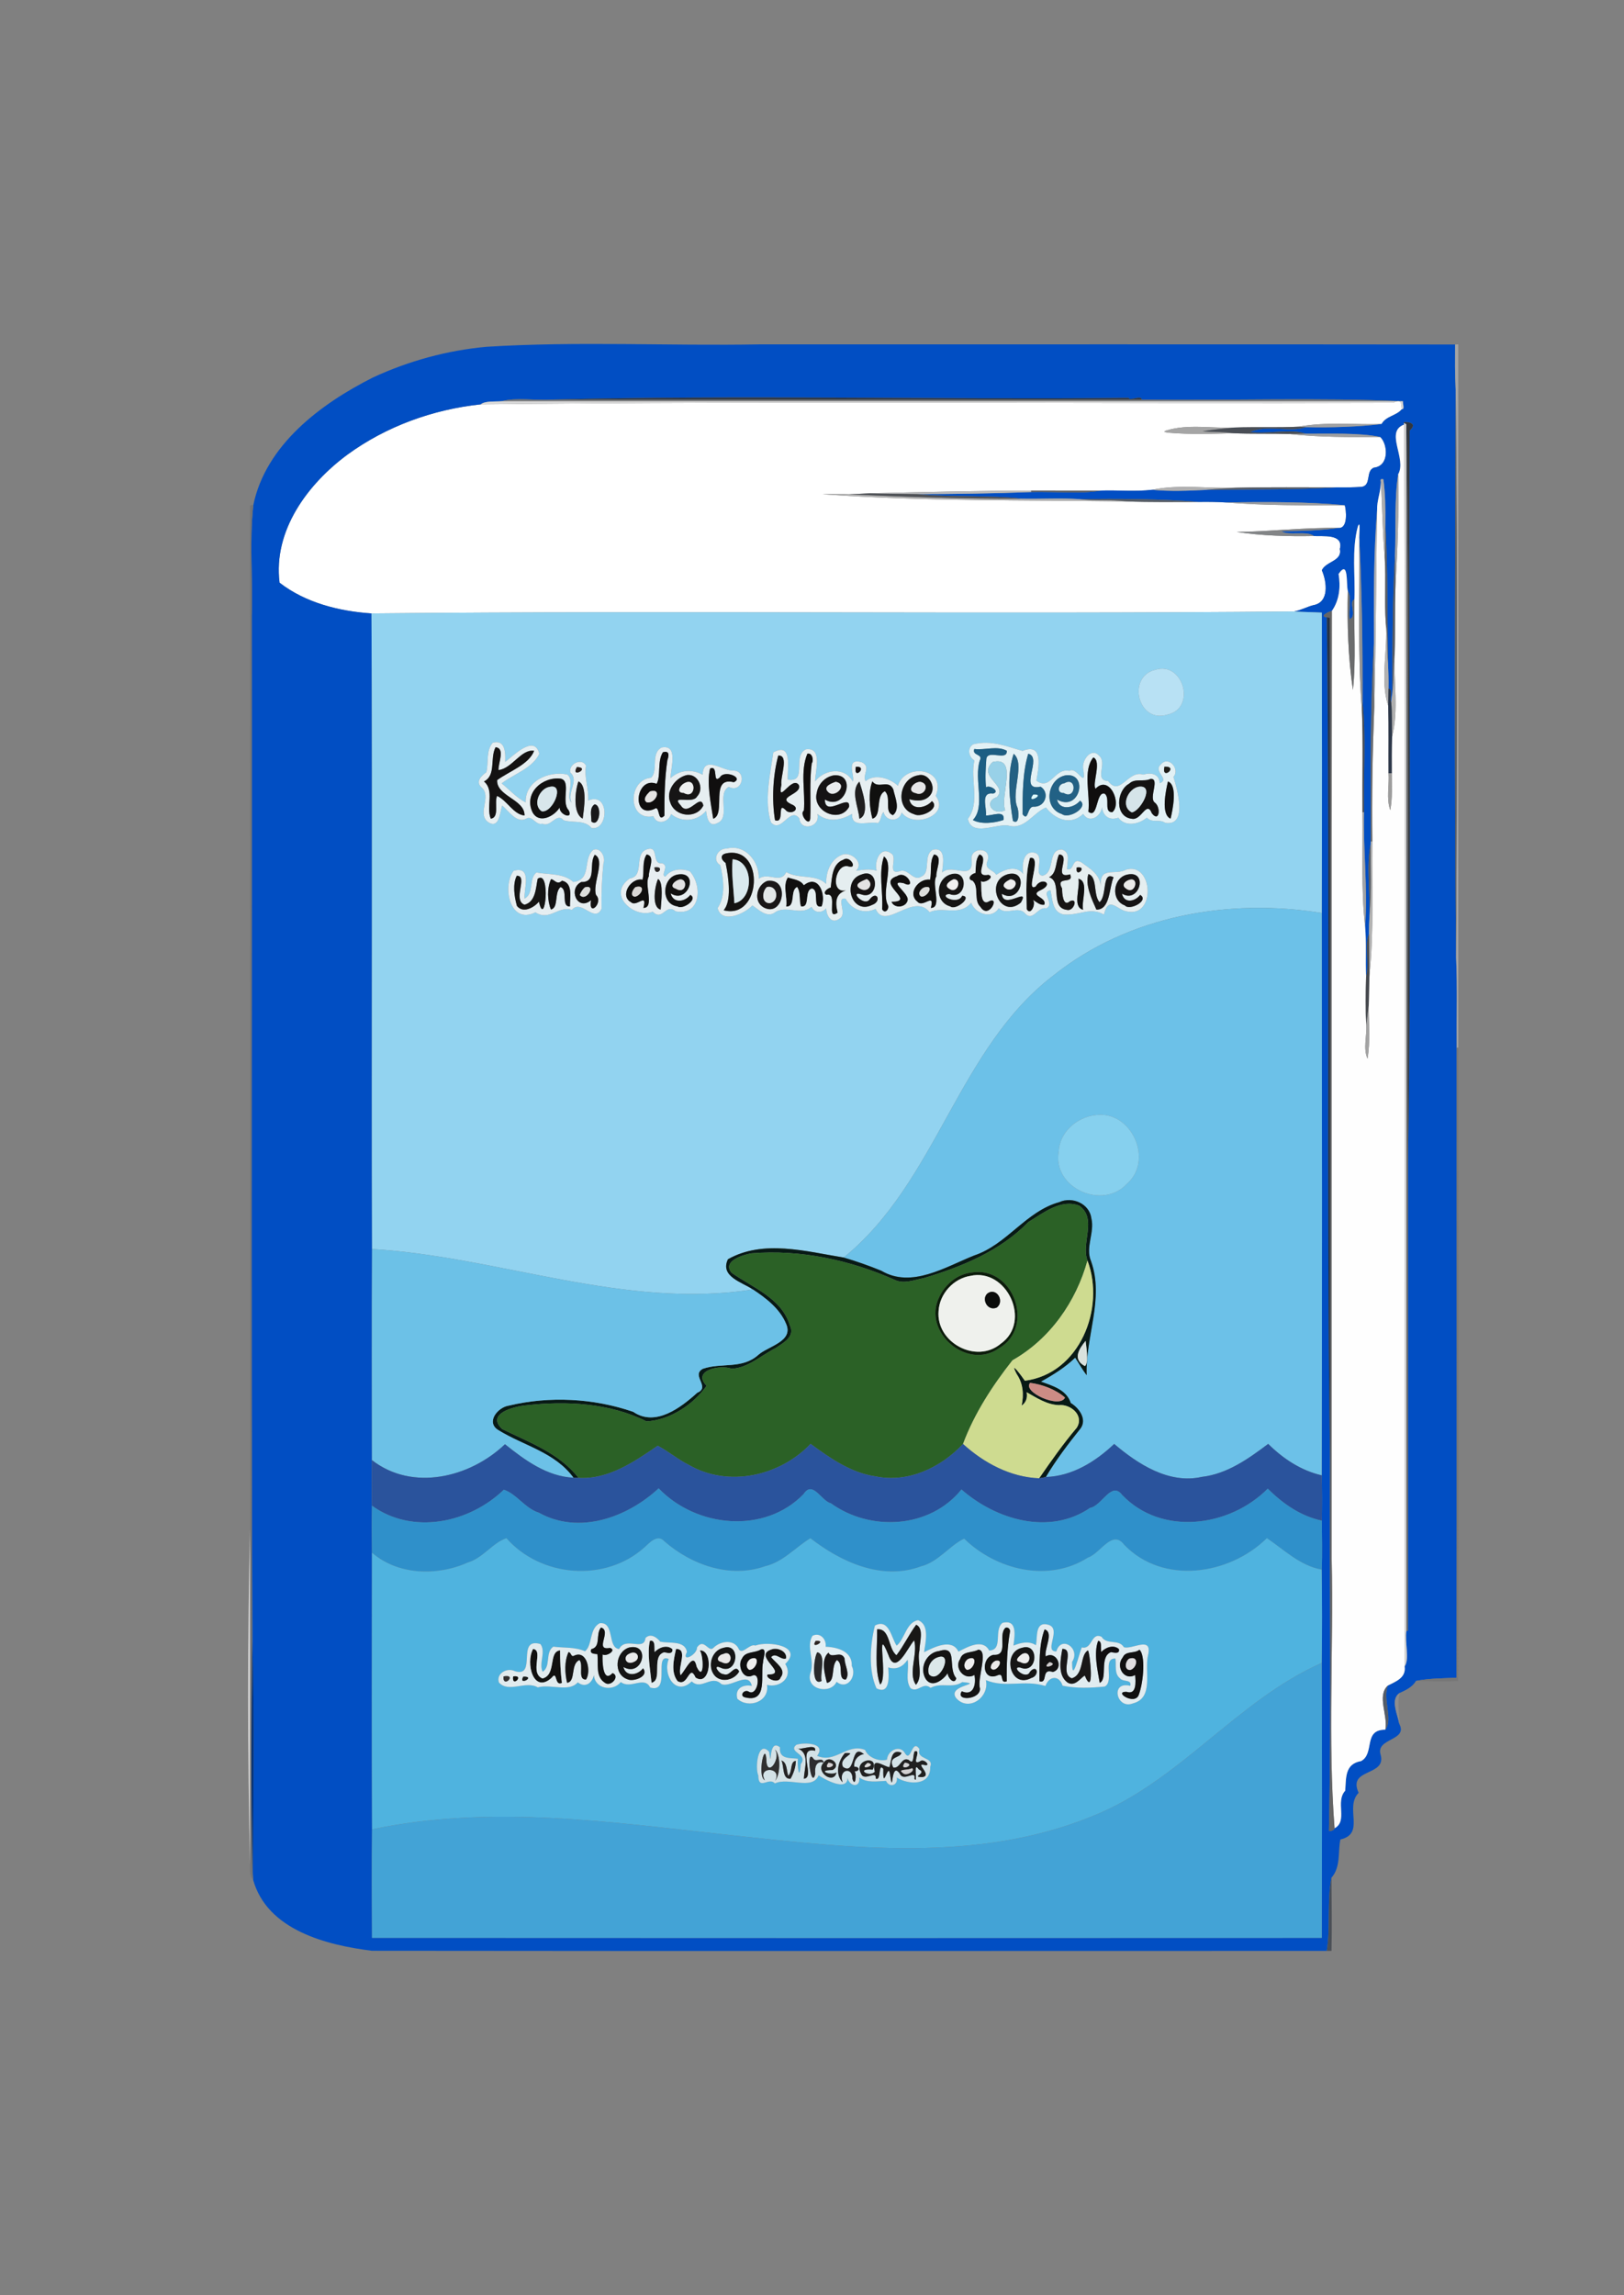 <?xml version="1.0" encoding="UTF-8" ?>
<!DOCTYPE svg PUBLIC "-//W3C//DTD SVG 1.1//EN" "http://www.w3.org/Graphics/SVG/1.1/DTD/svg11.dtd">
<svg width="1000pt" height="1413pt" viewBox="0 0 1000 1413" version="1.1" xmlns="http://www.w3.org/2000/svg">
<rect x="0" y="0" width="1000" height="1413" fill="#808080" stroke="none"/>
<g id="#ffffffff">
<path fill="#ffffff" opacity="1.00" d=" M 295.98 248.93 C 483.26 246.76 670.65 248.63 857.97 247.99 C 863.50 244.74 862.73 249.35 863.22 251.87 C 860.07 255.91 853.26 256.18 850.77 261.02 C 833.75 261.53 816.52 259.54 799.69 262.67 C 786.53 263.32 773.37 262.73 760.22 263.18 C 746.27 263.84 731.73 260.84 718.16 265.01 C 715.38 265.98 718.32 266.15 719.66 266.39 C 732.83 267.52 746.12 267.15 759.33 266.68 C 770.80 267.23 782.30 266.81 793.79 267.16 C 812.43 269.27 831.19 269.11 849.92 269.01 C 854.58 273.39 855.63 286.89 845.94 287.89 C 840.80 289.99 844.56 298.55 838.61 299.69 C 833.40 300.03 828.19 300.14 822.99 300.02 C 802.41 300.05 781.82 299.76 761.25 300.24 C 744.08 300.86 726.15 297.95 709.43 301.52 C 699.16 302.74 688.43 301.67 677.99 302.00 C 663.65 301.96 649.32 302.00 634.99 301.98 C 601.88 302.14 568.77 302.86 535.69 303.70 C 531.37 303.88 527.08 304.14 522.78 304.25 C 517.37 303.96 511.96 303.97 506.57 304.27 C 568.50 308.66 631.13 307.83 693.33 308.67 C 708.22 309.23 723.13 309.00 738.03 308.99 C 743.58 308.92 749.16 308.95 754.74 309.30 C 779.13 311.30 803.59 311.10 828.05 311.02 C 828.83 313.35 830.41 325.65 824.01 325.00 C 803.13 324.68 782.33 327.23 761.49 327.47 C 777.20 329.86 793.16 330.28 809.04 329.98 C 814.41 330.37 827.50 328.35 825.02 337.98 C 826.63 345.56 816.46 345.45 813.94 351.05 C 817.04 358.22 818.67 370.87 808.62 372.56 C 804.62 373.60 800.94 375.70 796.87 376.41 C 607.53 378.21 418.06 375.76 228.74 377.63 C 208.82 376.27 188.18 371.12 172.14 358.70 C 168.14 326.60 189.48 297.96 213.94 279.88 C 237.86 262.42 266.71 252.03 295.98 248.93 Z" />
</g>
<g id="#014ec3ff">
<path fill="#014ec3" opacity="1.00" d=" M 299.62 213.48 C 355.48 210.00 411.92 213.01 468.00 212.00 C 610.66 212.05 753.34 211.89 895.99 212.08 C 895.96 221.28 895.84 230.49 896.35 239.69 C 895.95 356.22 895.40 472.84 896.61 589.33 C 897.44 607.88 896.81 626.46 896.99 645.02 C 896.92 774.29 897.17 903.57 896.87 1032.83 C 888.52 1033.19 880.13 1033.16 871.90 1034.76 C 869.75 1038.49 865.80 1040.37 862.03 1042.10 C 855.74 1045.94 860.62 1055.35 861.68 1061.34 C 867.09 1071.62 847.15 1069.94 850.08 1080.02 C 854.15 1093.77 829.50 1088.16 836.59 1103.65 C 827.70 1112.79 841.03 1128.77 825.37 1132.38 C 823.77 1139.43 825.79 1149.22 819.87 1155.92 C 817.03 1170.79 819.37 1186.09 816.98 1200.96 C 621.00 1200.98 425.00 1201.12 229.03 1200.89 C 201.00 1197.43 164.50 1188.14 155.86 1157.18 C 155.78 1155.88 155.71 1154.59 155.63 1153.31 C 156.05 1105.44 156.60 1057.50 155.38 1009.66 C 154.49 799.46 155.26 589.22 155.00 379.00 C 155.78 356.35 153.49 333.53 155.97 310.98 C 163.62 273.88 197.47 248.62 229.52 232.44 C 251.58 222.19 275.41 215.68 299.62 213.48 M 340.00 246.00 C 330.02 246.69 317.39 244.57 308.99 246.98 C 304.77 247.37 298.86 246.62 295.98 248.93 C 266.71 252.03 237.86 262.42 213.94 279.88 C 189.48 297.96 168.14 326.60 172.14 358.70 C 188.18 371.12 208.82 376.27 228.74 377.63 C 229.42 508.04 228.69 638.48 229.10 768.90 C 228.89 812.21 228.99 855.54 229.05 898.86 C 228.92 908.19 228.86 917.54 229.04 926.90 C 228.88 936.53 228.91 946.18 229.04 955.84 C 229.01 1012.60 228.89 1069.38 229.10 1126.15 C 228.88 1148.40 228.96 1170.66 229.08 1192.92 C 424.02 1193.06 618.96 1193.03 813.90 1192.94 C 814.05 1136.53 814.11 1080.10 813.86 1023.69 C 814.12 1004.55 814.10 985.39 813.85 966.27 C 814.32 956.22 813.97 946.14 813.93 936.11 C 814.13 926.81 814.13 917.50 813.86 908.22 C 814.12 792.84 814.04 677.42 813.90 562.03 C 814.10 500.40 814.01 438.76 813.94 377.12 C 808.24 376.83 802.54 376.81 796.87 376.41 C 800.94 375.70 804.62 373.60 808.62 372.56 C 818.67 370.87 817.04 358.22 813.94 351.05 C 816.46 345.45 826.63 345.56 825.02 337.98 C 827.50 328.35 814.41 330.37 809.04 329.98 C 804.63 326.51 793.40 330.00 789.08 327.00 C 800.48 327.00 813.98 326.55 824.01 325.00 C 830.41 325.65 828.83 313.35 828.05 311.02 C 805.49 308.87 778.63 308.88 754.74 309.30 C 749.16 308.95 743.58 308.92 738.03 308.99 C 715.52 307.10 688.63 306.99 664.74 307.27 C 652.86 306.48 640.92 307.25 629.03 307.00 C 609.48 304.74 585.71 306.21 564.76 304.20 C 588.20 304.13 611.61 303.82 635.02 302.93 C 649.03 302.54 665.62 304.26 677.99 302.00 C 688.43 301.67 699.16 302.74 709.43 301.52 C 720.42 302.59 731.61 302.11 742.65 301.58 C 769.11 301.18 798.11 301.66 822.99 300.02 C 828.19 300.14 833.40 300.03 838.61 299.69 C 844.56 298.55 840.80 289.99 845.94 287.89 C 855.63 286.89 854.58 273.39 849.92 269.01 C 836.57 266.27 818.93 267.15 804.03 267.01 C 794.99 263.67 780.44 267.45 769.83 265.97 C 779.85 261.15 794.73 266.43 804.02 262.94 C 819.39 263.33 837.43 262.70 850.77 261.02 C 853.26 256.18 860.07 255.91 863.22 251.87 C 865.14 252.18 863.60 248.35 863.89 247.01 C 812.64 244.65 756.25 246.66 703.02 246.01 C 702.88 242.95 695.60 247.17 695.00 244.95 C 576.96 246.09 456.32 243.04 340.00 246.00 M 864.47 260.36 L 864.53 261.41 C 852.54 265.84 866.44 282.35 860.96 291.95 C 858.58 306.64 859.58 325.92 858.98 341.97 C 857.41 368.34 857.39 398.55 857.40 426.32 C 857.08 428.29 856.76 430.26 856.67 432.27 C 855.41 430.03 858.02 424.03 854.99 424.00 C 855.10 418.76 854.95 413.50 854.70 408.27 C 854.19 379.84 854.63 348.86 853.02 322.01 C 853.16 313.02 853.02 304.01 851.83 295.09 C 850.30 294.61 849.79 295.16 850.29 296.73 C 850.30 302.63 847.79 308.08 847.98 313.96 C 845.83 339.57 845.95 368.92 846.01 395.97 C 843.73 434.94 843.98 477.67 844.05 518.01 C 844.03 518.49 844.00 519.47 843.98 519.95 C 841.30 532.43 843.68 549.35 843.31 563.27 C 843.05 567.15 842.94 571.06 842.97 574.98 C 840.13 581.55 843.38 593.12 841.20 601.24 C 840.71 590.94 841.47 580.61 840.58 570.34 C 842.36 546.91 839.29 523.44 839.95 499.98 C 839.43 477.62 841.32 452.77 838.98 431.96 C 839.10 398.95 838.62 363.43 837.01 332.02 C 836.69 330.20 838.05 319.29 836.10 324.13 C 832.22 338.77 834.62 354.05 834.00 368.98 C 830.12 370.57 835.99 379.20 831.07 381.21 C 830.16 375.84 832.52 367.66 829.97 363.99 C 828.81 359.79 830.59 344.08 824.26 353.33 C 825.53 361.11 824.86 369.31 820.11 376.11 C 818.11 376.53 812.02 379.48 817.02 379.99 C 819.20 552.98 816.55 728.60 819.00 899.99 C 818.54 975.71 819.91 1051.49 818.32 1127.17 C 819.70 1127.12 821.21 1126.96 821.77 1125.49 C 830.16 1121.00 822.00 1109.30 828.34 1102.34 C 828.92 1093.98 828.17 1085.89 838.08 1084.13 C 846.72 1079.53 839.15 1064.69 853.05 1064.81 C 857.92 1058.50 851.24 1045.92 854.61 1037.61 C 859.46 1035.10 865.91 1032.91 864.91 1025.86 C 868.03 1021.70 864.92 1010.32 866.00 1004.02 L 866.95 1003.94 C 867.07 907.97 866.96 811.99 867.00 716.01 C 869.36 567.53 867.29 415.03 868.03 265.01 C 874.48 259.35 862.88 259.33 864.47 260.36 Z" />
</g>
<g id="#a4a4a4ff">
<path fill="#a4a4a4" opacity="1.00" d=" M 895.99 212.08 C 896.48 212.06 897.46 212.01 897.94 211.99 C 898.04 356.31 898.03 500.65 897.95 644.97 L 896.99 645.02 C 896.81 626.46 897.44 607.88 896.61 589.33 C 897.07 472.81 897.62 356.17 896.35 239.69 C 895.84 230.49 895.96 221.28 895.99 212.08 Z" />
</g>
<g id="#565b62ff">
<path fill="#565b62" opacity="1.00" d=" M 896.35 239.69 C 897.62 356.17 897.07 472.81 896.61 589.33 C 895.40 472.84 895.95 356.22 896.35 239.69 Z" />
</g>
<g id="#333b46ff">
<path fill="#333b46" opacity="1.00" d=" M 340.00 246.00 C 456.32 243.04 576.96 246.09 695.00 244.95 C 695.60 247.17 702.88 242.95 703.02 246.01 C 582.01 245.99 461.01 246.01 340.00 246.00 Z" />
</g>
<g id="#747678ff">
<path fill="#747678" opacity="1.00" d=" M 308.99 246.98 C 317.39 244.57 330.02 246.69 340.00 246.00 C 461.01 246.01 582.01 245.99 703.02 246.01 C 756.25 246.66 812.64 244.65 863.89 247.01 C 678.92 246.97 493.96 247.04 308.99 246.98 Z" />
</g>
<g id="#d8d8d8ff">
<path fill="#d8d8d8" opacity="1.00" d=" M 295.98 248.93 C 298.86 246.62 304.77 247.37 308.99 246.98 C 493.96 247.04 678.92 246.97 863.89 247.01 C 863.60 248.35 865.14 252.18 863.22 251.87 C 862.73 249.35 863.50 244.74 857.97 247.99 C 670.65 248.63 483.26 246.76 295.98 248.93 Z" />
</g>
<g id="#31373fff">
<path fill="#31373f" opacity="1.00" d=" M 864.47 260.36 C 862.88 259.33 874.48 259.35 868.03 265.01 C 867.29 415.03 869.36 567.53 867.00 716.01 C 866.27 564.55 868.45 411.85 865.93 261.15 C 865.56 260.95 864.83 260.56 864.47 260.36 Z" />
</g>
<g id="#a1a2a4ff">
<path fill="#a1a2a4" opacity="1.00" d=" M 799.69 262.67 C 816.52 259.54 833.75 261.53 850.77 261.02 C 837.43 262.70 819.39 263.33 804.02 262.94 C 802.56 262.84 801.12 262.75 799.69 262.67 Z" />
</g>
<g id="#d5d5d5ff">
<path fill="#d5d5d5" opacity="1.00" d=" M 864.47 260.36 C 864.83 260.56 865.56 260.95 865.93 261.15 C 866.09 508.77 865.95 756.40 866.00 1004.02 C 864.92 1010.32 868.03 1021.70 864.91 1025.86 C 864.80 771.05 865.57 516.19 864.53 261.41 L 864.47 260.36 Z" />
</g>
<g id="#6a6b6dff">
<path fill="#6a6b6d" opacity="1.00" d=" M 865.93 261.15 C 868.45 411.85 866.27 564.55 867.00 716.01 C 866.96 811.99 867.07 907.97 866.95 1003.94 L 866.00 1004.02 C 865.95 756.40 866.09 508.77 865.93 261.15 Z" />
</g>
<g id="#fefefeff">
<path fill="#fefefe" opacity="1.00" d=" M 860.96 291.95 C 866.44 282.35 852.54 265.84 864.53 261.41 C 865.57 516.19 864.80 771.05 864.91 1025.86 C 865.91 1032.91 859.46 1035.10 854.61 1037.61 C 847.63 1043.95 854.78 1056.00 853.05 1064.81 C 839.15 1064.69 846.72 1079.53 838.08 1084.13 C 828.17 1085.89 828.92 1093.98 828.34 1102.34 C 822.00 1109.30 830.16 1121.00 821.77 1125.49 C 817.61 1071.34 821.20 1014.99 820.00 960.00 C 820.07 765.37 819.86 570.74 820.11 376.11 C 824.86 369.31 825.53 361.11 824.26 353.33 C 830.59 344.08 828.81 359.79 829.97 363.99 C 829.47 384.26 830.13 404.80 833.08 424.73 C 835.09 406.24 833.56 387.55 834.00 368.98 C 834.62 354.05 832.22 338.77 836.10 324.13 C 838.05 319.29 836.69 330.20 837.01 332.02 C 837.38 367.12 835.82 402.29 838.64 437.33 C 839.43 458.21 838.80 479.11 838.98 500.01 C 839.34 523.44 837.94 547.00 840.58 570.34 C 841.47 580.61 840.71 590.94 841.20 601.24 C 840.90 611.26 840.82 621.30 841.28 631.32 C 841.72 638.01 839.21 645.36 842.06 651.73 C 843.95 640.84 842.72 629.75 842.82 618.78 C 842.94 612.92 843.03 607.07 843.22 601.22 C 846.12 573.57 844.66 545.74 845.01 517.99 C 844.64 490.38 845.17 462.80 846.22 435.23 C 847.38 394.83 847.26 354.37 847.98 313.96 C 847.79 308.08 850.30 302.63 850.29 296.73 C 851.24 312.25 851.25 327.83 852.67 343.33 C 853.51 356.77 852.39 370.26 853.33 383.69 C 854.71 400.24 849.57 418.71 854.80 434.40 C 855.21 448.26 854.89 462.13 855.01 476.00 C 855.53 483.46 853.50 491.58 856.08 498.72 C 857.51 491.22 857.00 483.57 857.00 476.00 C 856.99 468.46 856.89 460.92 857.22 453.40 C 861.33 437.24 858.09 419.50 858.79 402.76 C 859.19 388.92 858.76 375.08 859.26 361.25 C 860.58 338.17 861.48 315.07 860.96 291.95 Z" />
</g>
<g id="#a5a5a5ff">
<path fill="#a5a5a5" opacity="1.00" d=" M 718.16 265.01 C 731.73 260.84 746.27 263.84 760.22 263.18 C 753.63 263.94 746.99 264.28 740.49 265.57 C 746.74 266.00 753.09 265.75 759.33 266.68 C 746.12 267.15 732.83 267.52 719.66 266.39 C 718.32 266.15 715.38 265.98 718.16 265.01 Z" />
</g>
<g id="#494e56ff">
<path fill="#494e56" opacity="1.00" d=" M 760.22 263.18 C 773.37 262.73 786.53 263.32 799.69 262.67 C 801.12 262.75 802.56 262.84 804.02 262.94 C 794.73 266.43 779.85 261.15 769.83 265.97 C 780.44 267.45 794.99 263.67 804.03 267.01 C 800.56 267.06 797.22 267.16 793.79 267.16 C 782.30 266.81 770.80 267.23 759.33 266.68 C 753.09 265.75 746.74 266.00 740.49 265.57 C 746.99 264.28 753.63 263.94 760.22 263.18 Z" />
</g>
<g id="#a0a0a1ff">
<path fill="#a0a0a1" opacity="1.00" d=" M 793.79 267.16 C 797.22 267.16 800.56 267.06 804.03 267.01 C 818.93 267.15 836.57 266.27 849.92 269.01 C 831.19 269.11 812.43 269.27 793.79 267.16 Z" />
</g>
<g id="#a5a5a6ff">
<path fill="#a5a5a6" opacity="1.00" d=" M 858.98 341.97 C 859.58 325.92 858.58 306.64 860.96 291.95 C 861.48 315.07 860.58 338.17 859.26 361.25 C 859.12 354.81 859.08 348.39 858.98 341.97 Z" />
</g>
<g id="#acacadff">
<path fill="#acacad" opacity="1.00" d=" M 850.29 296.73 C 849.79 295.16 850.30 294.61 851.83 295.09 C 853.02 304.01 853.16 313.02 853.02 322.01 C 852.91 329.11 853.17 336.23 852.67 343.33 C 851.25 327.83 851.24 312.25 850.29 296.73 Z" />
</g>
<g id="#b0b0b1ff">
<path fill="#b0b0b1" opacity="1.00" d=" M 709.43 301.52 C 726.15 297.95 744.08 300.86 761.25 300.24 C 755.03 300.70 748.82 300.87 742.65 301.58 C 731.61 302.11 720.42 302.59 709.43 301.52 Z" />
</g>
<g id="#555c68ff">
<path fill="#555c68" opacity="1.00" d=" M 761.25 300.24 C 781.82 299.76 802.41 300.05 822.99 300.02 C 798.11 301.66 769.11 301.18 742.65 301.58 C 748.82 300.87 755.03 300.70 761.25 300.24 Z" />
</g>
<g id="#b7b8baff">
<path fill="#b7b8ba" opacity="1.00" d=" M 535.69 303.70 C 568.77 302.86 601.88 302.14 634.99 301.98 L 635.02 302.93 C 611.61 303.82 588.20 304.13 564.76 304.20 C 555.06 304.02 545.37 304.02 535.69 303.70 Z" />
</g>
<g id="#5d6169ff">
<path fill="#5d6169" opacity="1.00" d=" M 634.99 301.98 C 649.32 302.00 663.65 301.96 677.99 302.00 C 665.62 304.26 649.03 302.54 635.02 302.93 L 634.99 301.98 Z" />
</g>
<g id="#b0b0b0ff">
<path fill="#b0b0b0" opacity="1.00" d=" M 506.57 304.27 C 511.96 303.97 517.37 303.96 522.78 304.25 C 558.17 305.97 593.59 307.12 629.03 307.00 C 640.92 307.25 652.86 306.48 664.74 307.27 C 674.22 308.51 683.86 307.33 693.33 308.67 C 631.13 307.83 568.50 308.66 506.57 304.27 Z" />
</g>
<g id="#4d5055ff">
<path fill="#4d5055" opacity="1.00" d=" M 522.78 304.25 C 527.08 304.14 531.37 303.88 535.69 303.70 C 545.37 304.02 555.06 304.02 564.76 304.20 C 585.71 306.21 609.48 304.74 629.03 307.00 C 593.59 307.12 558.17 305.97 522.78 304.25 Z" />
</g>
<g id="#565d66ff">
<path fill="#565d66" opacity="1.00" d=" M 664.74 307.27 C 688.63 306.99 715.52 307.10 738.03 308.99 C 723.13 309.00 708.22 309.23 693.33 308.67 C 683.86 307.33 674.22 308.51 664.74 307.27 Z" />
</g>
<g id="#9b9da0ff">
<path fill="#9b9da0" opacity="1.00" d=" M 754.74 309.30 C 778.63 308.88 805.49 308.87 828.05 311.02 C 803.59 311.10 779.13 311.30 754.74 309.30 Z" />
</g>
<g id="#747474ff">
<path fill="#747474" opacity="1.00" d=" M 153.98 312.99 C 153.65 311.30 154.31 310.63 155.97 310.98 C 153.49 333.53 155.78 356.35 155.00 379.00 C 155.26 589.22 154.49 799.46 155.38 1009.66 C 154.94 1057.53 154.39 1105.47 155.63 1153.31 C 155.71 1154.59 155.78 1155.88 155.86 1157.18 C 153.40 1154.77 154.11 1151.12 153.98 1148.01 C 154.04 1079.00 153.98 1009.99 154.01 940.98 C 153.98 731.65 154.03 522.32 153.98 312.99 Z" />
</g>
<g id="#b2b3b5ff">
<path fill="#b2b3b5" opacity="1.00" d=" M 846.01 395.97 C 845.95 368.92 845.83 339.57 847.98 313.96 C 847.26 354.37 847.38 394.83 846.22 435.23 C 845.89 422.14 846.04 409.05 846.01 395.97 Z" />
</g>
<g id="#575d67ff">
<path fill="#575d67" opacity="1.00" d=" M 853.02 322.01 C 854.63 348.86 854.19 379.84 854.70 408.27 C 853.73 400.10 854.61 391.81 853.33 383.69 C 852.39 370.26 853.51 356.77 852.67 343.33 C 853.17 336.23 852.91 329.11 853.02 322.01 Z" />
</g>
<g id="#838587ff">
<path fill="#838587" opacity="1.00" d=" M 761.49 327.47 C 782.33 327.23 803.13 324.68 824.01 325.00 C 813.98 326.55 800.48 327.00 789.08 327.00 C 793.40 330.00 804.63 326.51 809.04 329.98 C 793.16 330.28 777.20 329.86 761.49 327.47 Z" />
</g>
<g id="#929394ff">
<path fill="#929394" opacity="1.00" d=" M 837.01 332.02 C 838.62 363.43 839.10 398.95 838.98 431.96 C 838.85 433.75 838.72 435.53 838.64 437.33 C 835.82 402.29 837.38 367.12 837.01 332.02 Z" />
</g>
<g id="#535a65ff">
<path fill="#535a65" opacity="1.00" d=" M 857.40 426.32 C 857.39 398.55 857.41 368.34 858.98 341.97 C 859.08 348.39 859.12 354.81 859.26 361.25 C 858.76 375.08 859.19 388.92 858.79 402.76 C 857.89 410.58 858.44 418.52 857.40 426.32 Z" />
</g>
<g id="#6b6c6dff">
<path fill="#6b6c6d" opacity="1.00" d=" M 829.97 363.99 C 832.52 367.66 830.16 375.84 831.07 381.21 C 835.99 379.20 830.12 370.57 834.00 368.98 C 833.56 387.55 835.09 406.24 833.08 424.73 C 830.13 404.80 829.47 384.26 829.97 363.99 Z" />
</g>
<g id="#92d3f0ff">
<path fill="#92d3f0" opacity="1.00" d=" M 228.74 377.63 C 418.06 375.76 607.53 378.21 796.87 376.41 C 802.54 376.81 808.24 376.83 813.94 377.12 C 814.01 438.76 814.10 500.40 813.90 562.03 C 756.83 552.76 695.04 563.61 649.11 600.14 C 589.67 645.31 577.19 727.34 519.49 774.14 C 496.39 770.39 469.87 762.92 448.24 775.20 C 443.15 785.83 456.91 789.26 463.56 793.78 C 384.25 806.18 307.63 773.60 229.10 768.90 C 228.69 638.48 229.42 508.04 228.74 377.63 M 711.41 412.33 C 693.59 416.57 700.80 445.74 718.88 439.91 C 736.84 436.07 728.63 406.87 711.41 412.33 M 303.42 457.22 C 299.11 462.20 300.99 469.42 299.49 475.38 C 296.59 477.49 292.57 481.12 296.43 484.64 C 303.02 490.16 293.80 500.49 300.19 505.83 C 307.41 510.97 307.82 500.27 309.20 495.91 C 313.43 499.27 317.94 507.04 324.03 503.99 C 327.70 501.66 329.93 508.29 333.94 507.07 C 339.29 509.58 342.64 499.87 347.04 504.94 C 352.59 506.74 359.96 504.46 364.31 509.75 C 374.97 511.38 375.37 487.14 362.17 492.81 C 362.69 485.49 359.53 478.59 360.83 471.32 C 358.14 466.05 349.70 470.63 351.26 475.66 C 356.75 480.54 349.00 487.77 351.92 494.05 C 347.98 490.64 354.31 480.49 349.28 476.78 C 338.07 474.43 323.25 480.62 323.69 493.92 C 318.38 491.39 313.58 486.05 308.91 482.24 C 316.50 476.39 327.96 472.94 332.10 464.01 C 329.02 451.83 316.12 465.31 311.08 469.01 C 311.27 463.78 311.32 455.06 303.42 457.22 M 599.33 458.18 C 595.34 460.39 596.41 466.05 600.00 468.14 C 597.26 479.94 603.75 493.92 595.98 504.08 C 598.37 515.43 613.59 506.73 621.00 508.25 C 631.03 510.99 636.00 500.44 644.06 497.10 C 649.60 504.40 659.32 508.46 666.99 501.04 C 670.58 507.16 678.01 502.72 678.55 496.93 C 679.20 502.39 683.10 505.35 688.62 503.38 C 692.86 509.18 701.29 507.47 706.18 503.35 C 709.46 506.86 713.95 504.00 717.47 506.53 C 731.55 508.87 724.95 486.04 722.57 478.27 C 726.83 473.40 719.39 464.81 714.69 470.72 C 709.90 475.02 720.76 479.76 714.07 482.13 C 713.99 476.36 708.62 475.40 703.99 476.86 C 694.49 473.78 689.71 490.80 682.31 480.78 C 673.39 480.44 682.15 469.65 676.78 465.21 C 671.82 459.60 665.53 468.60 667.12 474.07 C 668.87 486.06 663.10 471.52 658.47 474.54 C 649.26 472.46 646.88 487.08 638.18 480.55 C 639.38 473.34 643.03 456.81 629.65 462.27 C 619.70 459.46 610.42 455.43 599.33 458.18 M 407.36 460.18 C 400.43 463.92 405.55 474.44 400.89 478.80 C 386.50 479.89 386.21 505.68 402.35 502.45 C 404.31 508.17 411.69 506.27 413.24 501.17 C 419.76 506.48 429.29 505.72 434.80 499.16 C 435.15 502.26 436.15 509.69 441.64 506.71 C 450.23 503.42 441.08 488.73 448.74 484.39 C 457.17 488.70 460.19 474.54 451.67 474.37 C 444.97 474.78 433.23 464.39 432.66 476.94 C 426.16 473.31 418.46 473.89 412.91 479.01 C 412.78 473.34 418.06 458.03 407.36 460.18 M 496.32 461.26 C 487.54 465.23 497.63 482.00 485.06 479.94 C 484.69 473.17 488.26 456.58 476.18 463.17 C 474.27 476.64 470.42 493.36 474.76 506.27 C 481.15 513.41 486.36 496.22 492.22 503.83 C 492.89 512.07 505.38 509.20 503.32 501.06 C 509.54 506.37 517.80 505.17 524.67 501.02 C 524.23 510.42 535.07 505.18 540.59 506.74 C 542.67 504.92 542.33 501.62 544.03 499.83 C 545.34 505.78 553.64 506.32 555.23 500.17 C 562.43 510.28 585.23 502.01 576.18 489.93 C 583.31 473.10 557.45 469.12 552.89 483.72 C 548.13 479.15 538.68 476.02 533.01 480.91 C 530.71 476.99 536.69 472.01 530.59 469.21 C 520.14 466.31 526.72 478.02 525.12 481.11 C 520.17 471.83 507.68 473.52 501.91 481.00 C 501.92 474.84 506.76 459.92 496.32 461.26 M 447.44 522.40 C 442.01 522.08 438.12 529.51 443.51 532.57 C 445.56 541.11 446.94 551.51 441.89 559.00 C 444.26 568.88 458.51 562.67 463.28 557.39 C 467.07 559.87 472.09 565.11 476.95 561.87 C 483.52 556.71 493.19 564.11 499.71 558.23 C 501.62 562.24 506.03 562.20 508.79 559.15 C 508.70 563.52 511.96 569.50 517.25 565.31 C 521.88 562.18 514.41 552.30 520.67 553.20 C 524.17 559.92 532.17 562.97 539.17 559.50 C 545.10 573.43 562.31 548.98 572.45 561.58 C 580.25 557.61 590.83 564.46 598.01 555.76 C 600.54 562.61 610.70 566.09 614.99 559.10 C 619.75 563.84 627.10 557.13 631.43 562.55 C 636.13 567.37 639.12 557.94 644.24 559.20 C 649.96 556.49 640.40 549.26 646.84 548.01 C 648.15 553.61 647.84 561.56 654.99 562.97 C 665.48 563.59 670.82 558.13 679.77 562.98 C 682.73 551.02 687.63 560.18 693.99 561.09 C 711.90 565.00 710.08 530.53 693.43 535.35 C 686.52 539.18 676.68 532.70 677.86 545.98 C 677.41 538.12 671.18 534.79 666.01 530.94 C 659.80 527.22 661.84 536.37 657.05 535.05 C 657.04 530.66 659.45 524.73 653.89 522.97 C 644.70 522.86 650.05 537.04 642.01 539.09 C 636.26 538.48 643.35 527.72 637.68 525.13 C 629.84 522.72 629.16 533.13 630.07 538.01 C 625.89 532.45 618.27 535.19 613.45 538.54 C 611.66 535.27 605.72 535.29 608.06 529.98 C 611.03 521.16 597.31 521.34 598.24 529.14 C 599.76 542.89 586.38 531.32 580.12 537.07 C 580.56 532.14 582.98 521.12 574.29 523.13 C 568.26 526.85 573.38 536.91 567.42 539.57 C 562.76 542.77 559.76 535.50 555.05 535.98 C 545.13 539.66 553.37 527.69 548.66 525.32 C 541.84 520.49 538.22 530.70 539.81 536.00 C 535.62 534.78 531.33 535.43 527.10 536.03 C 532.45 530.99 523.65 523.86 518.38 526.25 C 511.35 529.06 508.45 537.05 508.75 544.14 C 502.15 537.81 492.07 541.41 484.14 536.87 C 480.53 544.49 473.20 536.55 467.21 540.97 C 467.71 530.31 458.69 519.40 447.44 522.40 M 365.29 523.19 C 358.59 528.92 364.69 541.60 353.00 542.92 C 346.80 537.37 337.78 538.56 330.32 537.12 C 325.39 540.98 329.10 549.89 323.02 553.18 C 322.30 547.69 328.15 532.80 316.28 536.05 C 309.09 545.59 313.88 569.54 329.68 561.65 C 338.49 567.32 344.05 557.19 352.12 560.17 C 357.93 553.06 366.09 568.80 370.44 559.37 C 370.20 550.34 370.60 540.79 371.56 531.58 C 373.12 527.90 369.86 521.32 365.29 523.19 M 397.37 523.25 C 390.52 526.77 396.90 539.37 387.76 540.81 C 373.14 551.01 391.21 565.85 401.90 561.24 C 408.21 567.44 409.78 555.73 416.03 561.01 C 431.72 564.05 432.63 544.91 424.68 536.30 C 419.39 534.47 413.21 534.90 409.70 539.67 C 406.27 538.83 412.59 533.08 407.66 531.42 C 400.62 532.33 406.57 519.20 397.37 523.25 Z" />
</g>
<g id="#656565ff">
<path fill="#656565" opacity="1.00" d=" M 817.02 379.99 C 812.02 379.48 818.11 376.53 820.11 376.11 C 819.86 570.74 820.07 765.37 820.00 960.00 C 821.20 1014.99 817.61 1071.34 821.77 1125.49 C 821.21 1126.96 819.70 1127.12 818.32 1127.17 C 819.91 1051.49 818.54 975.71 819.00 899.99 C 818.88 726.77 819.24 553.52 818.82 380.32 C 818.37 380.24 817.47 380.07 817.02 379.99 Z" />
</g>
<g id="#283344ff">
<path fill="#283344" opacity="1.00" d=" M 817.02 379.99 C 817.47 380.07 818.37 380.24 818.82 380.32 C 819.24 553.52 818.88 726.77 819.00 899.99 C 816.55 728.60 819.20 552.98 817.02 379.99 Z" />
</g>
<g id="#b1b1b1ff">
<path fill="#b1b1b1" opacity="1.00" d=" M 853.33 383.69 C 854.61 391.81 853.73 400.10 854.70 408.27 C 854.95 413.50 855.10 418.76 854.99 424.00 C 854.87 427.44 854.93 430.94 854.80 434.40 C 849.57 418.71 854.71 400.24 853.33 383.69 Z" />
</g>
<g id="#6a6d71ff">
<path fill="#6a6d71" opacity="1.00" d=" M 844.05 518.01 C 843.98 477.67 843.73 434.94 846.01 395.97 C 846.04 409.05 845.89 422.14 846.22 435.23 C 845.17 462.80 844.64 490.38 845.01 517.99 L 844.05 518.01 Z" />
</g>
<g id="#aeaeaeff">
<path fill="#aeaeae" opacity="1.00" d=" M 857.40 426.32 C 858.44 418.52 857.89 410.58 858.79 402.76 C 858.09 419.50 861.33 437.24 857.22 453.40 C 856.96 446.34 857.29 439.29 856.67 432.27 C 856.76 430.26 857.08 428.29 857.40 426.32 Z" />
</g>
<g id="#b8e1f4ff">
<path fill="#b8e1f4" opacity="1.00" d=" M 711.41 412.33 C 728.63 406.87 736.84 436.07 718.88 439.91 C 700.80 445.74 693.59 416.57 711.41 412.33 Z" />
</g>
<g id="#2d384aff">
<path fill="#2d384a" opacity="1.00" d=" M 854.99 424.00 C 858.02 424.03 855.41 430.03 856.67 432.27 C 857.29 439.29 856.96 446.34 857.22 453.40 C 856.89 460.92 856.99 468.46 857.00 476.00 C 856.50 476.00 855.51 476.00 855.01 476.00 C 854.89 462.13 855.21 448.26 854.80 434.40 C 854.93 430.94 854.87 427.44 854.99 424.00 Z" />
</g>
<g id="#444b55ff">
<path fill="#444b55" opacity="1.00" d=" M 838.98 431.96 C 841.32 452.77 839.43 477.62 839.95 499.98 L 838.98 500.01 C 838.80 479.11 839.43 458.21 838.64 437.33 C 838.72 435.53 838.85 433.75 838.98 431.96 Z" />
</g>
<g id="#e6eff2ff">
<path fill="#e6eff2" opacity="1.00" d=" M 303.42 457.22 C 311.32 455.06 311.27 463.78 311.08 469.01 C 316.12 465.31 329.02 451.83 332.10 464.01 C 327.96 472.94 316.50 476.39 308.91 482.24 C 313.58 486.05 318.38 491.39 323.69 493.92 C 323.25 480.62 338.07 474.43 349.28 476.78 C 354.31 480.49 347.98 490.64 351.92 494.05 C 349.00 487.77 356.75 480.54 351.26 475.66 C 349.70 470.63 358.14 466.05 360.83 471.32 C 359.53 478.59 362.69 485.49 362.17 492.81 C 375.37 487.14 374.97 511.38 364.31 509.75 C 359.96 504.46 352.59 506.74 347.04 504.94 C 342.64 499.87 339.29 509.58 333.94 507.07 C 329.93 508.29 327.70 501.66 324.03 503.99 C 317.94 507.04 313.43 499.27 309.20 495.91 C 307.82 500.27 307.41 510.97 300.19 505.83 C 293.80 500.49 303.02 490.16 296.43 484.64 C 292.57 481.12 296.59 477.49 299.49 475.38 C 300.99 469.42 299.11 462.20 303.42 457.22 M 305.16 460.01 C 301.54 466.89 305.66 477.28 298.00 481.07 C 304.67 486.56 299.18 496.54 302.20 503.96 C 307.76 503.27 304.21 493.86 306.10 489.97 C 312.34 492.81 316.01 501.28 322.98 502.03 C 323.24 492.05 305.68 490.27 306.12 480.24 C 313.69 474.70 325.57 470.71 328.90 462.21 C 320.93 460.94 315.40 473.09 306.97 474.06 C 306.66 469.92 311.30 460.63 305.16 460.01 M 355.25 472.17 C 350.96 479.65 364.01 472.61 355.25 472.17 M 345.35 479.38 C 334.08 477.88 322.27 488.26 327.93 500.06 C 331.91 507.37 341.24 502.61 344.62 497.11 C 344.37 501.60 353.18 504.74 350.19 498.81 C 345.25 493.63 351.96 480.96 345.35 479.38 M 356.18 481.04 C 354.05 486.96 352.64 500.91 358.80 503.93 C 359.53 498.23 362.00 483.64 356.18 481.04 M 366.16 495.14 C 362.64 497.47 364.28 502.32 364.15 505.70 C 369.04 509.88 371.13 495.84 366.16 495.14 Z" />
</g>
<g id="#e2f1f5ff">
<path fill="#e2f1f5" opacity="1.00" d=" M 599.33 458.18 C 610.42 455.43 619.70 459.46 629.65 462.27 C 643.03 456.81 639.38 473.34 638.18 480.55 C 646.88 487.08 649.26 472.46 658.47 474.54 C 663.10 471.52 668.87 486.06 667.12 474.07 C 665.53 468.60 671.82 459.60 676.78 465.21 C 682.15 469.65 673.39 480.44 682.31 480.78 C 689.71 490.80 694.49 473.78 703.99 476.86 C 708.62 475.40 713.99 476.36 714.07 482.13 C 720.76 479.76 709.90 475.02 714.69 470.72 C 719.39 464.81 726.83 473.40 722.57 478.27 C 724.95 486.04 731.55 508.87 717.47 506.53 C 713.95 504.00 709.46 506.86 706.18 503.35 C 701.29 507.47 692.86 509.18 688.62 503.38 C 683.10 505.35 679.20 502.39 678.55 496.93 C 678.01 502.72 670.58 507.16 666.99 501.04 C 659.32 508.46 649.60 504.40 644.06 497.10 C 636.00 500.44 631.03 510.99 621.00 508.25 C 613.59 506.73 598.37 515.43 595.98 504.08 C 603.75 493.92 597.26 479.94 600.00 468.14 C 596.41 466.05 595.34 460.39 599.33 458.18 M 599.96 461.08 C 598.32 465.33 605.57 463.99 603.33 468.15 C 599.55 479.82 607.05 496.55 599.05 504.80 C 604.24 507.71 612.79 506.56 617.95 504.76 C 618.96 498.24 610.89 502.36 607.08 501.98 C 607.73 497.22 603.45 487.41 611.59 488.53 C 616.13 487.20 609.14 482.85 607.15 484.69 C 606.56 478.95 606.93 473.13 607.33 467.41 C 607.88 460.93 620.26 468.94 619.96 462.18 C 614.15 458.91 606.36 461.92 599.96 461.08 M 624.18 464.03 C 619.91 476.94 621.57 492.01 623.72 505.33 C 628.15 508.39 627.32 498.36 626.33 496.69 C 622.57 487.14 631.42 470.21 624.18 464.03 M 633.16 464.01 C 629.60 475.72 629.65 489.28 629.71 501.30 C 633.47 506.20 632.33 495.96 636.78 496.61 C 643.78 496.66 646.51 487.84 640.74 484.27 C 626.60 487.36 642.35 466.17 633.16 464.01 M 673.24 466.28 C 666.53 474.37 671.50 489.37 670.18 499.68 C 676.27 504.60 674.69 486.71 680.30 488.63 C 683.83 491.55 679.42 500.17 684.92 499.98 C 691.09 494.89 683.14 476.54 674.59 485.54 C 672.30 482.77 678.59 468.59 673.24 466.28 M 611.28 469.09 C 601.39 478.23 621.17 483.47 613.79 490.77 C 605.61 493.38 610.96 502.50 618.97 498.77 C 615.44 490.19 627.29 465.27 611.28 469.09 M 717.04 471.95 C 714.97 480.97 726.16 471.58 717.04 471.95 M 656.33 477.28 C 644.90 479.23 641.96 497.33 653.86 501.13 C 658.37 504.54 670.65 496.65 665.06 492.90 C 661.39 497.48 652.47 499.27 650.86 492.18 C 664.97 500.26 670.51 475.63 656.33 477.28 M 708.44 479.50 C 704.27 481.54 699.00 478.91 695.34 482.40 C 687.28 486.77 686.27 502.90 696.99 504.04 C 702.96 505.23 706.04 492.35 709.30 500.73 C 714.02 506.66 714.96 496.67 710.98 494.00 C 707.28 490.98 714.48 479.02 708.44 479.50 M 719.20 481.06 C 717.89 486.48 714.67 501.50 720.80 503.94 C 722.09 498.51 725.31 483.49 719.20 481.06 Z" />
</g>
<g id="#141212ff">
<path fill="#141212" opacity="1.00" d=" M 305.16 460.01 C 311.30 460.63 306.66 469.92 306.97 474.06 C 315.40 473.09 320.93 460.94 328.90 462.21 C 325.57 470.71 313.69 474.70 306.12 480.24 C 305.68 490.27 323.24 492.05 322.98 502.03 C 316.01 501.28 312.34 492.81 306.10 489.97 C 304.21 493.86 307.76 503.27 302.20 503.96 C 299.18 496.54 304.67 486.56 298.00 481.07 C 305.66 477.28 301.54 466.89 305.16 460.01 Z" />
</g>
<g id="#e6eef1ff">
<path fill="#e6eef1" opacity="1.00" d=" M 407.36 460.18 C 418.06 458.03 412.78 473.34 412.91 479.01 C 418.46 473.89 426.16 473.31 432.66 476.94 C 433.23 464.39 444.97 474.78 451.67 474.37 C 460.19 474.54 457.17 488.70 448.74 484.39 C 441.08 488.73 450.23 503.42 441.64 506.71 C 436.15 509.69 435.15 502.26 434.80 499.16 C 429.29 505.72 419.76 506.48 413.24 501.17 C 411.69 506.27 404.31 508.17 402.35 502.45 C 386.21 505.68 386.50 479.89 400.89 478.80 C 405.55 474.44 400.43 463.92 407.36 460.18 M 408.20 463.08 C 404.61 468.64 407.06 477.79 404.32 482.50 C 391.21 477.53 388.48 504.48 402.99 497.97 C 406.55 495.29 404.64 506.86 409.12 502.12 C 409.12 490.83 409.23 479.31 410.94 468.00 C 412.42 463.82 411.51 462.18 408.20 463.08 M 437.25 473.13 C 435.08 482.10 437.69 494.41 439.18 504.01 C 447.44 501.18 436.69 477.76 451.84 481.53 C 458.32 478.63 445.92 473.82 443.39 478.44 C 438.40 483.26 442.66 470.59 437.25 473.13 M 422.33 477.27 C 415.55 479.24 409.80 487.06 412.78 494.18 C 415.76 502.94 428.90 504.25 433.08 495.93 C 431.43 487.68 423.83 503.33 419.18 495.82 C 412.53 488.78 426.58 495.39 429.27 490.26 C 434.18 485.17 429.36 475.50 422.33 477.27 Z" />
<path fill="#e6eef1" opacity="1.00" d=" M 365.29 523.19 C 369.86 521.32 373.12 527.90 371.56 531.58 C 370.60 540.79 370.20 550.34 370.44 559.37 C 366.09 568.80 357.93 553.06 352.12 560.17 C 344.05 557.19 338.49 567.32 329.68 561.65 C 313.88 569.54 309.09 545.59 316.28 536.05 C 328.15 532.80 322.30 547.69 323.02 553.18 C 329.10 549.89 325.39 540.98 330.32 537.12 C 337.78 538.56 346.80 537.37 353.00 542.92 C 364.69 541.60 358.59 528.92 365.29 523.19 M 366.26 526.20 C 362.29 531.89 367.81 543.26 357.96 542.97 C 349.56 547.00 355.45 561.25 363.96 554.14 C 362.10 564.93 371.80 555.74 367.03 550.99 C 364.58 544.22 373.03 529.46 366.26 526.20 M 318.23 539.10 C 315.56 544.29 316.68 551.88 318.30 557.68 C 322.09 562.44 328.68 558.76 331.87 555.10 C 335.64 572.28 339.32 534.87 331.08 541.00 C 329.91 546.61 329.89 555.17 322.98 556.95 C 315.36 554.13 325.44 539.06 318.23 539.10 M 339.30 541.23 C 336.72 546.68 337.09 554.79 339.26 559.89 C 344.16 558.74 341.13 549.58 345.14 546.06 C 350.05 547.67 345.17 558.26 350.96 558.01 C 350.79 552.81 353.13 543.60 346.05 542.16 C 342.92 545.12 341.56 541.41 339.30 541.23 Z" />
</g>
<g id="#e7eff1ff">
<path fill="#e7eff1" opacity="1.00" d=" M 496.32 461.26 C 506.76 459.92 501.92 474.84 501.91 481.00 C 507.68 473.52 520.17 471.83 525.12 481.11 C 526.72 478.02 520.14 466.31 530.59 469.21 C 536.69 472.01 530.71 476.99 533.01 480.91 C 538.68 476.02 548.13 479.15 552.89 483.72 C 557.45 469.12 583.31 473.10 576.18 489.93 C 585.23 502.01 562.43 510.28 555.23 500.17 C 553.64 506.32 545.34 505.78 544.03 499.83 C 542.33 501.62 542.67 504.92 540.59 506.74 C 535.07 505.18 524.23 510.42 524.67 501.02 C 517.80 505.17 509.54 506.37 503.32 501.06 C 505.38 509.20 492.89 512.07 492.22 503.83 C 486.36 496.22 481.15 513.41 474.76 506.27 C 470.42 493.36 474.27 476.64 476.18 463.17 C 488.26 456.58 484.69 473.17 485.06 479.94 C 497.63 482.00 487.54 465.23 496.32 461.26 M 497.15 463.99 C 492.58 474.83 496.02 487.55 495.01 499.00 C 491.95 501.01 498.34 509.37 498.92 503.91 C 499.34 492.60 498.37 481.23 499.82 469.96 C 501.24 467.98 500.13 463.22 497.15 463.99 M 479.23 465.12 C 475.94 477.29 475.17 492.24 477.22 504.93 C 483.49 507.23 478.25 493.30 483.57 498.45 C 486.46 502.46 494.38 497.75 487.01 494.98 C 477.85 490.40 494.19 489.09 491.91 483.26 C 487.57 477.10 478.49 496.19 481.16 483.07 C 480.38 478.07 486.11 464.78 479.23 465.12 M 527.02 472.01 C 525.26 480.96 534.87 471.49 527.02 472.01 M 513.34 477.31 C 508.02 478.26 503.79 482.65 502.95 488.00 C 499.93 499.28 516.86 507.22 522.82 496.75 C 523.87 487.80 507.92 503.76 507.93 492.19 C 520.70 499.67 527.86 475.92 513.34 477.31 M 565.33 477.28 C 553.62 479.18 550.82 497.65 562.86 501.21 C 567.33 503.79 579.24 497.50 573.83 493.16 C 570.14 497.62 561.08 499.11 559.93 492.01 C 564.51 493.29 569.99 493.46 573.09 489.12 C 576.66 484.05 571.47 475.47 565.33 477.28 M 529.20 481.19 C 523.43 486.87 528.76 497.20 529.17 504.02 C 536.30 501.32 530.52 485.74 529.20 481.19 M 537.19 481.02 C 534.53 487.51 535.40 497.39 537.20 503.96 C 543.32 502.33 538.81 489.94 544.87 487.09 C 549.09 490.96 544.16 499.74 549.83 501.82 C 554.58 498.04 551.03 490.72 550.06 485.96 C 547.14 479.45 540.70 486.02 537.19 481.02 Z" />
</g>
<g id="#1c5e83ff">
<path fill="#1c5e83" opacity="1.00" d=" M 599.96 461.08 C 606.36 461.92 614.15 458.91 619.96 462.18 C 620.26 468.94 607.88 460.93 607.33 467.41 C 606.93 473.13 606.56 478.95 607.15 484.69 C 609.14 482.85 616.13 487.20 611.59 488.53 C 603.45 487.41 607.73 497.22 607.08 501.98 C 610.89 502.36 618.96 498.24 617.95 504.76 C 612.79 506.56 604.24 507.71 599.05 504.80 C 607.05 496.55 599.55 479.82 603.33 468.15 C 605.57 463.99 598.32 465.33 599.96 461.08 Z" />
</g>
<g id="#0e0d0dff">
<path fill="#0e0d0d" opacity="1.00" d=" M 408.20 463.08 C 411.51 462.18 412.42 463.82 410.94 468.00 C 409.23 479.31 409.12 490.83 409.12 502.12 C 404.64 506.86 406.55 495.29 402.99 497.97 C 388.48 504.48 391.21 477.53 404.32 482.50 C 407.06 477.79 404.61 468.64 408.20 463.08 M 400.28 487.19 C 398.63 488.73 395.37 492.07 398.26 493.91 C 403.74 495.13 408.14 484.89 400.28 487.19 Z" />
</g>
<g id="#0f0d0dff">
<path fill="#0f0d0d" opacity="1.00" d=" M 497.15 463.99 C 500.13 463.22 501.24 467.98 499.82 469.96 C 498.37 481.23 499.34 492.60 498.92 503.91 C 498.34 509.37 491.95 501.01 495.01 499.00 C 496.02 487.55 492.58 474.83 497.15 463.99 Z" />
</g>
<g id="#246183ff">
<path fill="#246183" opacity="1.00" d=" M 624.18 464.03 C 631.42 470.21 622.57 487.14 626.33 496.69 C 627.32 498.36 628.15 508.39 623.72 505.33 C 621.57 492.01 619.91 476.94 624.18 464.03 Z" />
</g>
<g id="#1e6084ff">
<path fill="#1e6084" opacity="1.00" d=" M 633.16 464.01 C 642.35 466.17 626.60 487.36 640.74 484.27 C 646.51 487.84 643.78 496.66 636.78 496.61 C 632.33 495.96 633.47 506.20 629.71 501.30 C 629.65 489.28 629.60 475.72 633.16 464.01 M 636.26 489.15 C 631.24 495.55 644.52 488.61 636.26 489.15 Z" />
</g>
<g id="#131212ff">
<path fill="#131212" opacity="1.00" d=" M 479.23 465.12 C 486.11 464.78 480.38 478.07 481.16 483.07 C 478.49 496.19 487.57 477.10 491.91 483.26 C 494.19 489.09 477.85 490.40 487.01 494.98 C 494.38 497.75 486.46 502.46 483.57 498.45 C 478.25 493.30 483.49 507.23 477.22 504.93 C 475.17 492.24 475.94 477.29 479.23 465.12 Z" />
<path fill="#131212" opacity="1.00" d=" M 708.44 479.50 C 714.48 479.02 707.28 490.98 710.98 494.00 C 714.96 496.67 714.02 506.66 709.30 500.73 C 706.04 492.35 702.96 505.23 696.99 504.04 C 686.27 502.90 687.28 486.77 695.34 482.40 C 699.00 478.91 704.27 481.54 708.44 479.50 M 701.33 484.28 C 694.53 485.35 689.63 496.40 696.96 500.12 C 702.26 499.31 711.37 483.08 701.33 484.28 Z" />
<path fill="#131212" opacity="1.00" d=" M 603.13 525.94 C 609.99 528.09 598.52 540.38 608.57 538.46 C 613.19 539.83 606.01 544.17 604.05 542.42 C 604.70 545.76 603.12 556.83 608.18 555.25 C 616.64 550.15 609.04 566.90 603.67 558.31 C 599.21 554.12 603.10 546.16 598.85 542.20 C 594.92 541.22 598.03 537.76 600.62 537.41 C 601.02 533.55 600.44 529.14 603.13 525.94 Z" />
</g>
<g id="#100e0eff">
<path fill="#100e0e" opacity="1.00" d=" M 673.24 466.28 C 678.59 468.59 672.30 482.77 674.59 485.54 C 683.14 476.54 691.09 494.89 684.92 499.98 C 679.42 500.17 683.83 491.55 680.30 488.63 C 674.69 486.71 676.27 504.60 670.18 499.68 C 671.50 489.37 666.53 474.37 673.24 466.28 Z" />
</g>
<g id="#98d1e8ff">
<path fill="#98d1e8" opacity="1.00" d=" M 611.28 469.09 C 627.29 465.27 615.44 490.19 618.97 498.77 C 610.96 502.50 605.61 493.38 613.79 490.77 C 621.17 483.47 601.39 478.23 611.28 469.09 Z" />
</g>
<g id="#281f1cff">
<path fill="#281f1c" opacity="1.00" d=" M 355.25 472.17 C 364.01 472.61 350.96 479.65 355.25 472.17 Z" />
</g>
<g id="#140f10ff">
<path fill="#140f10" opacity="1.00" d=" M 527.02 472.01 C 534.87 471.49 525.26 480.96 527.02 472.01 Z" />
</g>
<g id="#1f1e19ff">
<path fill="#1f1e19" opacity="1.00" d=" M 717.04 471.95 C 726.16 471.58 714.97 480.97 717.04 471.95 Z" />
</g>
<g id="#100f0fff">
<path fill="#100f0f" opacity="1.00" d=" M 437.25 473.13 C 442.66 470.59 438.40 483.26 443.39 478.44 C 445.92 473.82 458.32 478.63 451.84 481.53 C 436.69 477.76 447.44 501.18 439.18 504.01 C 437.69 494.41 435.08 482.10 437.25 473.13 Z" />
<path fill="#100f0f" opacity="1.00" d=" M 552.37 539.27 C 558.51 535.27 564.84 548.07 556.30 543.71 C 546.77 541.86 559.32 549.42 559.01 553.92 C 558.29 558.75 550.61 559.72 548.85 555.06 C 564.93 555.16 538.65 543.69 552.37 539.27 Z" />
<path fill="#100f0f" opacity="1.00" d=" M 485.15 540.13 C 488.61 541.37 492.84 541.46 494.97 544.90 C 504.10 537.68 508.86 550.70 505.98 557.99 C 499.63 559.51 504.93 548.21 500.01 547.00 C 494.94 547.97 499.27 559.12 493.17 557.95 C 491.93 554.08 493.15 549.49 490.86 546.09 C 486.32 547.82 490.20 558.61 484.07 558.04 C 485.01 552.39 481.74 545.07 485.15 540.13 Z" />
</g>
<g id="#9d9d9dff">
<path fill="#9d9d9d" opacity="1.00" d=" M 855.01 476.00 C 855.51 476.00 856.50 476.00 857.00 476.00 C 857.00 483.57 857.51 491.22 856.08 498.72 C 853.50 491.58 855.53 483.46 855.01 476.00 Z" />
</g>
<g id="#161515ff">
<path fill="#161515" opacity="1.00" d=" M 422.33 477.27 C 429.36 475.50 434.18 485.17 429.27 490.26 C 426.58 495.39 412.53 488.78 419.18 495.82 C 423.83 503.33 431.43 487.68 433.08 495.93 C 428.90 504.25 415.76 502.94 412.78 494.18 C 409.80 487.06 415.55 479.24 422.33 477.27 M 421.36 482.18 C 418.65 483.51 416.13 488.16 420.99 488.09 C 428.76 492.64 429.15 477.67 421.36 482.18 Z" />
<path fill="#161515" opacity="1.00" d=" M 585.34 538.23 C 597.18 534.57 595.38 554.82 584.47 550.37 C 577.38 551.33 590.04 557.30 592.44 551.34 C 599.27 551.81 588.79 560.82 585.09 558.02 C 575.51 555.51 575.86 541.08 585.34 538.23 M 587.18 541.28 C 585.08 542.18 580.98 544.87 584.27 546.93 C 589.62 551.00 592.67 541.00 587.18 541.28 Z" />
</g>
<g id="#151314ff">
<path fill="#151314" opacity="1.00" d=" M 513.34 477.31 C 527.86 475.92 520.70 499.67 507.93 492.19 C 507.92 503.76 523.87 487.80 522.82 496.75 C 516.86 507.22 499.93 499.28 502.95 488.00 C 503.79 482.65 508.02 478.26 513.34 477.31 M 514.62 481.29 C 512.09 482.17 506.77 484.12 509.70 487.28 C 513.83 492.06 522.64 482.89 514.62 481.29 Z" />
</g>
<g id="#151413ff">
<path fill="#151413" opacity="1.00" d=" M 565.33 477.28 C 571.47 475.47 576.66 484.05 573.09 489.12 C 569.99 493.46 564.51 493.29 559.93 492.01 C 561.08 499.11 570.14 497.62 573.83 493.16 C 579.24 497.50 567.33 503.79 562.86 501.21 C 550.82 497.65 553.62 479.18 565.33 477.28 M 566.62 481.29 C 562.36 481.36 558.00 487.08 563.87 488.25 C 569.20 490.72 573.09 482.41 566.62 481.29 Z" />
</g>
<g id="#226185ff">
<path fill="#226185" opacity="1.00" d=" M 656.33 477.28 C 670.51 475.63 664.97 500.26 650.86 492.18 C 652.47 499.27 661.39 497.48 665.06 492.90 C 670.65 496.65 658.37 504.54 653.86 501.13 C 641.96 497.33 644.90 479.23 656.33 477.28 M 655.38 482.27 C 651.55 482.40 650.48 488.42 654.99 488.09 C 662.75 492.69 663.15 477.59 655.38 482.27 Z" />
</g>
<g id="#111010ff">
<path fill="#111010" opacity="1.00" d=" M 345.35 479.38 C 351.96 480.96 345.25 493.63 350.19 498.81 C 353.18 504.74 344.37 501.60 344.62 497.11 C 341.24 502.61 331.91 507.37 327.93 500.06 C 322.27 488.26 334.08 477.88 345.35 479.38 M 338.43 484.39 C 332.10 485.35 327.70 495.66 333.60 499.43 C 340.49 500.56 348.11 482.05 338.43 484.39 Z" />
</g>
<g id="#1d1b1bff">
<path fill="#1d1b1b" opacity="1.00" d=" M 356.18 481.04 C 362.00 483.64 359.53 498.23 358.80 503.93 C 352.64 500.91 354.05 486.96 356.18 481.04 Z" />
</g>
<g id="#e8ebedff">
<path fill="#e8ebed" opacity="1.00" d=" M 514.62 481.29 C 522.64 482.89 513.83 492.06 509.70 487.28 C 506.77 484.12 512.09 482.17 514.62 481.29 Z" />
</g>
<g id="#1f1f1fff">
<path fill="#1f1f1f" opacity="1.00" d=" M 529.20 481.19 C 530.52 485.74 536.30 501.32 529.17 504.02 C 528.76 497.20 523.43 486.87 529.20 481.19 Z" />
</g>
<g id="#10100fff">
<path fill="#10100f" opacity="1.00" d=" M 537.19 481.02 C 540.70 486.02 547.14 479.45 550.06 485.96 C 551.03 490.72 554.58 498.04 549.83 501.82 C 544.16 499.74 549.09 490.96 544.87 487.09 C 538.81 489.94 543.32 502.33 537.20 503.96 C 535.40 497.39 534.53 487.51 537.19 481.02 Z" />
</g>
<g id="#e6e6e8ff">
<path fill="#e6e6e8" opacity="1.00" d=" M 566.62 481.29 C 573.09 482.41 569.20 490.72 563.87 488.25 C 558.00 487.08 562.36 481.36 566.62 481.29 Z" />
</g>
<g id="#11100fff">
<path fill="#11100f" opacity="1.00" d=" M 719.20 481.06 C 725.31 483.49 722.09 498.51 720.80 503.94 C 714.67 501.50 717.89 486.48 719.20 481.06 Z" />
<path fill="#11100f" opacity="1.00" d=" M 634.21 528.14 C 642.28 526.27 630.94 549.68 637.70 545.68 C 641.13 539.58 649.64 543.85 640.95 547.97 C 633.18 551.45 645.23 552.23 643.03 557.03 C 640.28 557.41 638.24 555.33 636.07 554.04 C 638.22 556.11 634.73 564.21 632.17 559.68 C 632.10 549.27 631.28 538.23 634.21 528.14 Z" />
</g>
<g id="#eef0f0ff">
<path fill="#eef0f0" opacity="1.00" d=" M 421.36 482.18 C 429.15 477.67 428.76 492.64 420.99 488.09 C 416.13 488.16 418.65 483.51 421.36 482.18 Z" />
</g>
<g id="#deeff4ff">
<path fill="#deeff4" opacity="1.00" d=" M 655.38 482.27 C 663.15 477.59 662.75 492.69 654.99 488.09 C 650.48 488.42 651.55 482.40 655.38 482.27 Z" />
</g>
<g id="#d8e6ebff">
<path fill="#d8e6eb" opacity="1.00" d=" M 338.43 484.39 C 348.11 482.05 340.49 500.56 333.60 499.43 C 327.70 495.66 332.10 485.35 338.43 484.39 Z" />
</g>
<g id="#d5e4e9ff">
<path fill="#d5e4e9" opacity="1.00" d=" M 701.33 484.28 C 711.37 483.08 702.26 499.31 696.96 500.12 C 689.63 496.40 694.53 485.35 701.33 484.28 Z" />
</g>
<g id="#e5e4e3ff">
<path fill="#e5e4e3" opacity="1.00" d=" M 400.28 487.19 C 408.14 484.89 403.74 495.13 398.26 493.91 C 395.37 492.07 398.63 488.73 400.28 487.19 Z" />
</g>
<g id="#dcfbffff">
<path fill="#dcfbff" opacity="1.00" d=" M 636.26 489.15 C 644.52 488.61 631.24 495.55 636.26 489.15 Z" />
</g>
<g id="#181719ff">
<path fill="#181719" opacity="1.00" d=" M 366.16 495.14 C 371.13 495.84 369.04 509.88 364.15 505.70 C 364.28 502.32 362.64 497.47 366.16 495.14 Z" />
</g>
<g id="#a0a2a6ff">
<path fill="#a0a2a6" opacity="1.00" d=" M 838.98 500.01 L 839.95 499.98 C 839.29 523.44 842.36 546.91 840.58 570.34 C 837.94 547.00 839.34 523.44 838.98 500.01 Z" />
</g>
<g id="#b2b2b2ff">
<path fill="#b2b2b2" opacity="1.00" d=" M 844.05 518.01 L 845.01 517.99 C 844.66 545.74 846.12 573.57 843.22 601.22 C 843.02 592.47 843.05 583.72 842.97 574.98 C 842.94 571.06 843.05 567.15 843.31 563.27 C 844.57 548.86 843.86 534.39 843.98 519.95 C 844.00 519.47 844.03 518.49 844.05 518.01 Z" />
</g>
<g id="#565c65ff">
<path fill="#565c65" opacity="1.00" d=" M 843.31 563.27 C 843.68 549.35 841.30 532.43 843.98 519.95 C 843.86 534.39 844.57 548.86 843.31 563.27 Z" />
</g>
<g id="#e5eef0ff">
<path fill="#e5eef0" opacity="1.00" d=" M 447.44 522.40 C 458.69 519.40 467.71 530.31 467.21 540.97 C 473.20 536.55 480.53 544.49 484.14 536.87 C 492.07 541.41 502.15 537.81 508.75 544.14 C 508.45 537.05 511.35 529.06 518.38 526.25 C 523.65 523.86 532.45 530.99 527.10 536.03 C 531.33 535.43 535.62 534.78 539.81 536.00 C 538.22 530.70 541.84 520.49 548.66 525.32 C 553.37 527.69 545.13 539.66 555.05 535.98 C 559.76 535.50 562.76 542.77 567.42 539.57 C 573.38 536.91 568.26 526.85 574.29 523.13 C 582.98 521.12 580.56 532.14 580.12 537.07 C 586.38 531.32 599.76 542.89 598.24 529.14 C 597.31 521.34 611.03 521.16 608.06 529.98 C 605.72 535.29 611.66 535.27 613.45 538.54 C 618.27 535.19 625.89 532.45 630.07 538.01 C 629.16 533.13 629.84 522.72 637.68 525.13 C 643.35 527.72 636.26 538.48 642.01 539.09 C 650.05 537.04 644.70 522.86 653.89 522.97 C 659.45 524.73 657.04 530.66 657.05 535.05 C 661.84 536.37 659.80 527.22 666.01 530.94 C 671.18 534.79 677.41 538.12 677.86 545.98 C 676.68 532.70 686.52 539.18 693.43 535.35 C 710.08 530.53 711.90 565.00 693.99 561.09 C 687.63 560.18 682.73 551.02 679.77 562.98 C 670.82 558.13 665.48 563.59 654.99 562.97 C 647.84 561.56 648.15 553.61 646.84 548.01 C 640.40 549.26 649.96 556.49 644.24 559.20 C 639.12 557.94 636.13 567.37 631.43 562.55 C 627.10 557.13 619.75 563.84 614.99 559.10 C 610.70 566.09 600.54 562.61 598.01 555.76 C 590.83 564.46 580.25 557.61 572.45 561.58 C 562.31 548.98 545.10 573.43 539.17 559.50 C 532.17 562.97 524.17 559.92 520.67 553.20 C 514.41 552.30 521.88 562.18 517.25 565.31 C 511.96 569.50 508.70 563.52 508.79 559.15 C 506.03 562.20 501.62 562.24 499.71 558.23 C 493.19 564.11 483.52 556.71 476.95 561.87 C 472.09 565.11 467.07 559.87 463.28 557.39 C 458.51 562.67 444.26 568.88 441.89 559.00 C 446.94 551.51 445.56 541.11 443.51 532.57 C 438.12 529.51 442.01 522.08 447.44 522.40 M 447.40 525.28 C 443.11 526.03 443.91 529.24 446.81 531.23 C 448.87 541.11 450.50 554.94 445.59 560.34 C 468.74 566.54 471.37 520.73 447.40 525.28 M 575.17 526.02 C 572.24 530.45 573.81 536.56 572.68 541.55 C 565.61 540.52 558.48 550.04 564.96 555.09 C 568.41 559.17 575.73 548.93 573.21 558.93 C 580.33 558.75 573.44 544.46 576.56 539.47 C 576.20 535.36 580.90 526.97 575.17 526.02 M 603.13 525.94 C 600.44 529.14 601.02 533.55 600.62 537.41 C 598.03 537.76 594.92 541.22 598.85 542.20 C 603.10 546.16 599.21 554.12 603.67 558.31 C 609.04 566.90 616.64 550.15 608.18 555.25 C 603.12 556.83 604.70 545.76 604.05 542.42 C 606.01 544.17 613.19 539.83 608.57 538.46 C 598.52 540.38 609.99 528.09 603.13 525.94 M 652.16 526.00 C 649.81 530.84 650.91 537.51 646.01 540.01 C 654.36 542.80 646.24 558.86 657.00 560.11 C 661.25 561.23 664.15 552.31 658.81 554.79 C 654.41 558.89 653.96 549.06 654.01 547.01 C 649.54 538.75 661.65 544.88 658.94 538.24 C 647.71 541.56 659.95 526.44 652.16 526.00 M 544.31 527.24 C 540.83 537.36 543.90 549.06 543.18 559.68 C 544.98 563.15 548.21 559.14 546.46 556.64 C 542.82 548.07 550.77 532.04 544.31 527.24 M 634.21 528.14 C 631.28 538.23 632.10 549.27 632.17 559.68 C 634.73 564.21 638.22 556.11 636.07 554.04 C 638.24 555.33 640.28 557.41 643.03 557.03 C 645.23 552.23 633.18 551.45 640.95 547.97 C 649.64 543.85 641.13 539.58 637.70 545.68 C 630.94 549.68 642.28 526.27 634.21 528.14 M 519.31 529.27 C 512.35 531.75 512.36 540.20 511.53 546.39 C 509.51 546.80 506.05 549.73 508.99 550.86 C 516.31 549.15 508.35 567.07 515.76 561.82 C 513.95 554.57 514.95 549.94 521.00 548.10 C 510.61 550.51 514.45 530.80 522.61 533.39 C 528.31 535.07 523.34 526.29 519.31 529.27 M 663.01 534.01 C 661.92 541.34 670.34 532.92 663.01 534.01 M 530.47 538.35 C 518.13 542.02 524.28 563.48 537.04 557.05 C 543.08 554.99 540.08 547.85 535.57 553.57 C 532.26 558.60 522.65 547.92 530.38 550.61 C 541.25 554.42 541.81 533.84 530.47 538.35 M 585.34 538.23 C 575.86 541.08 575.51 555.51 585.09 558.02 C 588.79 560.82 599.27 551.81 592.44 551.34 C 590.04 557.30 577.38 551.33 584.47 550.37 C 595.38 554.82 597.18 534.57 585.34 538.23 M 620.37 538.23 C 605.95 542.59 615.99 566.27 628.62 555.61 C 634.45 545.35 617.63 560.56 616.88 550.21 C 628.78 557.27 634.12 534.52 620.37 538.23 M 670.20 538.07 C 668.05 544.72 672.26 553.52 675.12 559.96 C 683.79 560.17 682.93 546.02 685.70 540.08 C 678.39 536.06 681.88 551.55 677.03 555.39 C 672.98 550.66 676.02 539.99 670.20 538.07 M 694.40 538.35 C 685.30 540.00 683.68 554.13 692.62 557.37 C 695.66 560.89 707.94 554.27 702.06 550.90 C 698.95 555.06 692.22 556.38 690.87 550.13 C 701.60 556.62 707.26 535.76 694.40 538.35 M 552.37 539.27 C 538.65 543.69 564.93 555.16 548.85 555.06 C 550.61 559.72 558.29 558.75 559.01 553.92 C 559.32 549.42 546.77 541.86 556.30 543.71 C 564.84 548.07 558.51 535.27 552.37 539.27 M 485.15 540.13 C 481.74 545.07 485.01 552.39 484.07 558.04 C 490.20 558.61 486.32 547.82 490.86 546.09 C 493.15 549.49 491.93 554.08 493.17 557.95 C 499.27 559.12 494.94 547.97 500.01 547.00 C 504.93 548.21 499.63 559.51 505.98 557.99 C 508.86 550.70 504.10 537.68 494.97 544.90 C 492.84 541.46 488.61 541.37 485.15 540.13 M 664.08 540.97 C 665.28 546.46 660.18 558.34 666.92 560.03 C 665.70 554.52 670.80 542.64 664.08 540.97 M 472.39 542.32 C 465.80 544.85 463.65 554.98 470.33 558.67 C 482.54 564.98 486.72 540.12 472.39 542.32 Z" />
</g>
<g id="#e7eef1ff">
<path fill="#e7eef1" opacity="1.00" d=" M 397.37 523.25 C 406.57 519.20 400.62 532.33 407.66 531.42 C 412.59 533.08 406.27 538.83 409.70 539.67 C 413.21 534.90 419.39 534.47 424.68 536.30 C 432.63 544.91 431.72 564.05 416.03 561.01 C 409.78 555.73 408.21 567.44 401.90 561.24 C 391.21 565.85 373.14 551.01 387.76 540.81 C 396.90 539.37 390.52 526.77 397.37 523.25 M 398.17 526.02 C 395.24 530.45 396.81 536.56 395.68 541.55 C 388.45 540.04 381.27 551.52 388.62 555.43 C 392.03 558.65 398.73 548.98 396.21 558.93 C 403.33 558.75 396.44 544.46 399.56 539.47 C 399.20 535.36 403.90 526.97 398.17 526.02 M 402.96 533.95 C 403.35 540.81 410.55 532.92 402.96 533.95 M 417.40 538.35 C 407.65 539.90 406.63 556.59 417.11 557.96 C 420.51 560.25 430.12 553.48 425.06 550.91 C 421.82 555.27 414.48 556.36 412.97 549.93 C 423.60 556.98 430.98 536.13 417.40 538.35 M 405.19 541.12 C 403.17 545.58 401.14 558.62 406.81 559.93 C 407.16 555.23 408.69 542.92 405.19 541.12 Z" />
</g>
<g id="#141312ff">
<path fill="#141312" opacity="1.00" d=" M 447.40 525.28 C 471.37 520.73 468.74 566.54 445.59 560.34 C 450.50 554.94 448.87 541.11 446.81 531.23 C 443.91 529.24 443.11 526.03 447.40 525.28 M 451.12 528.97 C 450.30 538.00 451.75 547.03 452.21 556.06 C 464.43 553.66 464.21 529.85 451.12 528.97 Z" />
<path fill="#141312" opacity="1.00" d=" M 475.37 1015.27 C 478.87 1014.07 484.88 1016.60 484.03 1021.00 C 480.68 1022.18 477.84 1017.04 474.91 1020.12 C 477.44 1023.60 484.68 1027.68 480.71 1032.69 C 479.49 1036.92 470.83 1033.22 472.65 1030.79 C 486.82 1030.87 462.29 1019.10 475.37 1015.27 Z" />
</g>
<g id="#121111ff">
<path fill="#121111" opacity="1.00" d=" M 366.26 526.20 C 373.03 529.46 364.58 544.22 367.03 550.99 C 371.80 555.74 362.10 564.93 363.96 554.14 C 355.45 561.25 349.56 547.00 357.96 542.97 C 367.81 543.26 362.29 531.89 366.26 526.20 M 360.29 546.18 C 358.73 547.37 357.72 549.12 357.00 550.92 C 360.78 555.73 367.55 544.27 360.29 546.18 Z" />
</g>
<g id="#0f0f0eff">
<path fill="#0f0f0e" opacity="1.00" d=" M 398.17 526.02 C 403.90 526.97 399.20 535.36 399.56 539.47 C 396.44 544.46 403.33 558.75 396.21 558.93 C 398.73 548.98 392.03 558.65 388.62 555.43 C 381.27 551.52 388.45 540.04 395.68 541.55 C 396.81 536.56 395.24 530.45 398.17 526.02 M 391.25 546.12 C 389.66 547.59 387.54 551.50 391.00 552.04 C 395.34 551.06 397.87 544.22 391.25 546.12 Z" />
</g>
<g id="#100f0eff">
<path fill="#100f0e" opacity="1.00" d=" M 575.17 526.02 C 580.90 526.97 576.20 535.36 576.56 539.47 C 573.44 544.46 580.33 558.75 573.21 558.93 C 575.73 548.93 568.41 559.17 564.96 555.09 C 558.48 550.04 565.61 540.52 572.68 541.55 C 573.81 536.56 572.24 530.45 575.17 526.02 M 569.31 546.23 C 567.12 546.83 564.54 550.30 567.22 551.90 C 570.89 552.64 575.72 544.53 569.31 546.23 Z" />
</g>
<g id="#181515ff">
<path fill="#181515" opacity="1.00" d=" M 652.16 526.00 C 659.95 526.44 647.71 541.56 658.94 538.24 C 661.65 544.88 649.54 538.75 654.01 547.01 C 653.96 549.06 654.41 558.89 658.81 554.79 C 664.15 552.31 661.25 561.23 657.00 560.11 C 646.24 558.86 654.36 542.80 646.01 540.01 C 650.91 537.51 649.81 530.84 652.16 526.00 Z" />
</g>
<g id="#0e0c0cff">
<path fill="#0e0c0c" opacity="1.00" d=" M 544.31 527.24 C 550.77 532.04 542.82 548.07 546.46 556.64 C 548.21 559.14 544.98 563.15 543.18 559.68 C 543.90 549.06 540.83 537.36 544.31 527.24 Z" />
</g>
<g id="#d9e9eeff">
<path fill="#d9e9ee" opacity="1.00" d=" M 451.12 528.97 C 464.21 529.85 464.43 553.66 452.21 556.06 C 451.75 547.03 450.30 538.00 451.12 528.97 Z" />
</g>
<g id="#131210ff">
<path fill="#131210" opacity="1.00" d=" M 519.31 529.27 C 523.34 526.29 528.31 535.07 522.61 533.39 C 514.45 530.80 510.61 550.51 521.00 548.10 C 514.95 549.94 513.95 554.57 515.76 561.82 C 508.35 567.07 516.31 549.15 508.99 550.86 C 506.05 549.73 509.51 546.80 511.53 546.39 C 512.36 540.20 512.35 531.75 519.31 529.27 Z" />
</g>
<g id="#2a2827ff">
<path fill="#2a2827" opacity="1.00" d=" M 402.96 533.95 C 410.55 532.92 403.35 540.81 402.96 533.95 Z" />
</g>
<g id="#1a1716ff">
<path fill="#1a1716" opacity="1.00" d=" M 663.01 534.01 C 670.34 532.92 661.92 541.34 663.01 534.01 Z" />
</g>
<g id="#111110ff">
<path fill="#111110" opacity="1.00" d=" M 417.40 538.35 C 430.98 536.13 423.60 556.98 412.97 549.93 C 414.48 556.36 421.82 555.27 425.06 550.91 C 430.12 553.48 420.51 560.25 417.11 557.96 C 406.63 556.59 407.65 539.90 417.40 538.35 M 419.23 541.35 C 416.32 541.32 411.28 545.72 416.08 547.05 C 422.09 550.88 423.92 541.76 419.23 541.35 Z" />
<path fill="#111110" opacity="1.00" d=" M 328.25 1015.12 C 334.98 1015.86 325.76 1029.80 334.04 1033.27 C 342.79 1031.04 337.48 1016.72 344.88 1015.96 C 344.86 1022.64 345.19 1029.36 346.00 1036.02 C 341.28 1038.31 343.29 1028.04 339.78 1032.75 C 328.41 1043.25 323.50 1023.71 328.25 1015.12 Z" />
</g>
<g id="#151313ff">
<path fill="#151313" opacity="1.00" d=" M 530.47 538.35 C 541.81 533.84 541.25 554.42 530.38 550.61 C 522.65 547.92 532.26 558.60 535.57 553.57 C 540.08 547.85 543.08 554.99 537.04 557.05 C 524.28 563.48 518.13 542.02 530.47 538.35 M 533.67 541.15 C 531.48 542.17 525.33 544.15 529.25 546.86 C 534.77 550.42 538.53 543.59 533.67 541.15 Z" />
</g>
<g id="#151515ff">
<path fill="#151515" opacity="1.00" d=" M 620.37 538.23 C 634.12 534.52 628.78 557.27 616.88 550.21 C 617.63 560.56 634.45 545.35 628.62 555.61 C 615.99 566.27 605.95 542.59 620.37 538.23 M 622.19 541.31 C 620.55 542.12 617.43 543.67 618.15 545.72 C 622.70 551.59 629.52 542.04 622.19 541.31 Z" />
<path fill="#151515" opacity="1.00" d=" M 400.19 1010.08 C 403.87 1009.24 402.75 1014.63 403.13 1016.99 C 405.77 1014.06 410.79 1012.31 414.00 1015.17 C 414.56 1018.52 411.04 1017.65 409.04 1017.15 C 400.77 1019.43 408.32 1034.22 401.20 1035.94 C 400.36 1027.55 398.42 1017.72 400.19 1010.08 Z" />
<path fill="#151515" opacity="1.00" d=" M 445.40 1014.35 C 456.75 1010.85 454.36 1032.02 443.38 1026.55 C 438.69 1024.54 443.01 1030.77 445.60 1030.52 C 449.38 1032.66 452.67 1023.53 455.22 1029.00 C 452.39 1034.18 444.55 1036.16 440.22 1031.78 C 435.17 1026.28 437.92 1015.96 445.40 1014.35 M 445.32 1018.27 C 442.59 1018.58 440.27 1022.32 444.08 1023.06 C 451.58 1027.17 451.53 1015.11 445.32 1018.27 Z" />
</g>
<g id="#181718ff">
<path fill="#181718" opacity="1.00" d=" M 670.20 538.07 C 676.02 539.99 672.98 550.66 677.03 555.39 C 681.88 551.55 678.39 536.06 685.70 540.08 C 682.93 546.02 683.79 560.17 675.12 559.96 C 672.26 553.52 668.05 544.72 670.20 538.07 Z" />
</g>
<g id="#161415ff">
<path fill="#161415" opacity="1.00" d=" M 694.40 538.35 C 707.26 535.76 701.60 556.62 690.87 550.13 C 692.22 556.38 698.95 555.06 702.06 550.90 C 707.94 554.27 695.66 560.89 692.62 557.37 C 683.68 554.13 685.30 540.00 694.40 538.35 M 696.22 541.43 C 693.55 541.80 689.91 544.65 693.28 546.92 C 698.65 551.22 701.61 540.75 696.22 541.43 Z" />
</g>
<g id="#151514ff">
<path fill="#151514" opacity="1.00" d=" M 318.23 539.10 C 325.44 539.06 315.36 554.13 322.98 556.95 C 329.89 555.17 329.91 546.61 331.08 541.00 C 339.32 534.87 335.64 572.28 331.87 555.10 C 328.68 558.76 322.09 562.44 318.30 557.68 C 316.68 551.88 315.56 544.29 318.23 539.10 Z" />
</g>
<g id="#121112ff">
<path fill="#121112" opacity="1.00" d=" M 339.30 541.23 C 341.56 541.41 342.92 545.12 346.05 542.16 C 353.13 543.60 350.79 552.81 350.96 558.01 C 345.17 558.26 350.05 547.67 345.14 546.06 C 341.13 549.58 344.16 558.74 339.26 559.89 C 337.09 554.79 336.72 546.68 339.30 541.23 Z" />
<path fill="#121112" opacity="1.00" d=" M 416.29 1015.07 C 423.95 1015.06 417.10 1026.32 419.08 1031.23 C 422.29 1027.90 427.08 1016.40 428.98 1026.02 C 433.60 1035.79 433.33 1019.70 430.97 1015.98 C 439.56 1015.54 437.57 1038.79 428.31 1032.71 C 424.29 1023.76 423.87 1038.78 417.26 1034.94 C 412.91 1029.45 414.91 1021.43 416.29 1015.07 Z" />
</g>
<g id="#161616ff">
<path fill="#161616" opacity="1.00" d=" M 405.19 541.12 C 408.69 542.92 407.16 555.23 406.81 559.93 C 401.14 558.62 403.17 545.58 405.19 541.12 Z" />
<path fill="#161616" opacity="1.00" d=" M 629.39 1014.31 C 640.25 1010.93 639.10 1031.13 628.20 1026.60 C 622.14 1025.61 631.92 1034.51 634.14 1029.14 C 638.75 1023.85 640.52 1031.53 635.04 1033.05 C 621.83 1040.01 616.64 1017.07 629.39 1014.31 M 629.34 1018.26 C 627.64 1019.47 624.14 1022.43 628.07 1023.06 C 635.58 1027.19 635.52 1015.11 629.34 1018.26 Z" />
</g>
<g id="#e2e2e2ff">
<path fill="#e2e2e2" opacity="1.00" d=" M 419.23 541.35 C 423.92 541.76 422.09 550.88 416.08 547.05 C 411.28 545.72 416.32 541.32 419.23 541.35 Z" />
</g>
<g id="#e4e3e4ff">
<path fill="#e4e3e4" opacity="1.00" d=" M 533.67 541.15 C 538.53 543.59 534.77 550.42 529.25 546.86 C 525.33 544.15 531.48 542.17 533.67 541.15 Z" />
</g>
<g id="#f1f1f1ff">
<path fill="#f1f1f1" opacity="1.00" d=" M 587.18 541.28 C 592.67 541.00 589.62 551.00 584.27 546.93 C 580.98 544.87 585.08 542.18 587.18 541.28 Z" />
</g>
<g id="#eeeeeeff">
<path fill="#eeeeee" opacity="1.00" d=" M 622.19 541.31 C 629.52 542.04 622.70 551.59 618.15 545.72 C 617.43 543.67 620.55 542.12 622.19 541.31 Z" />
</g>
<g id="#0f0f10ff">
<path fill="#0f0f10" opacity="1.00" d=" M 664.08 540.97 C 670.80 542.64 665.70 554.52 666.92 560.03 C 660.18 558.34 665.28 546.46 664.08 540.97 Z" />
</g>
<g id="#ebeae9ff">
<path fill="#ebeae9" opacity="1.00" d=" M 696.22 541.43 C 701.61 540.75 698.65 551.22 693.28 546.92 C 689.91 544.65 693.55 541.80 696.22 541.43 Z" />
<path fill="#ebeae9" opacity="1.00" d=" M 613.28 1022.24 C 619.38 1021.26 612.72 1031.11 610.05 1026.81 C 609.85 1024.78 611.40 1022.87 613.28 1022.24 Z" />
</g>
<g id="#191718ff">
<path fill="#191718" opacity="1.00" d=" M 472.39 542.32 C 486.72 540.12 482.54 564.98 470.33 558.67 C 463.65 554.98 465.80 544.85 472.39 542.32 M 472.23 546.06 C 469.16 548.82 468.81 555.99 473.90 556.00 C 480.16 555.03 478.91 544.54 472.23 546.06 Z" />
</g>
<g id="#dcdddbff">
<path fill="#dcdddb" opacity="1.00" d=" M 360.29 546.18 C 367.55 544.27 360.78 555.73 357.00 550.92 C 357.72 549.12 358.73 547.37 360.29 546.18 Z" />
</g>
<g id="#d8d7d4ff">
<path fill="#d8d7d4" opacity="1.00" d=" M 391.25 546.12 C 397.87 544.22 395.34 551.06 391.00 552.04 C 387.54 551.50 389.66 547.59 391.25 546.12 Z" />
</g>
<g id="#e2e7e8ff">
<path fill="#e2e7e8" opacity="1.00" d=" M 472.23 546.06 C 478.91 544.54 480.16 555.03 473.90 556.00 C 468.81 555.99 469.16 548.82 472.23 546.06 Z" />
</g>
<g id="#dbdcdaff">
<path fill="#dbdcda" opacity="1.00" d=" M 569.31 546.23 C 575.72 544.53 570.89 552.64 567.22 551.90 C 564.54 550.30 567.12 546.83 569.31 546.23 Z" />
</g>
<g id="#6cc1e8ff">
<path fill="#6cc1e8" opacity="1.00" d=" M 649.11 600.14 C 695.04 563.61 756.83 552.76 813.90 562.03 C 814.04 677.42 814.12 792.84 813.86 908.22 C 801.16 905.32 790.05 897.93 780.90 888.86 C 768.75 898.01 755.65 907.36 740.06 909.17 C 719.66 913.74 700.59 901.20 686.07 888.89 C 674.62 899.77 660.21 908.75 643.99 909.24 C 650.26 898.67 657.70 888.93 665.35 879.36 C 669.51 873.66 664.40 866.72 659.33 863.69 C 656.70 855.52 648.11 853.12 640.95 850.53 C 648.48 846.35 655.84 841.80 662.05 835.78 C 664.45 839.35 666.48 843.15 669.13 846.57 C 668.22 822.88 680.16 799.45 671.76 776.20 C 668.24 767.73 674.14 758.80 672.02 750.01 C 670.90 740.97 660.22 736.38 652.32 740.03 C 631.71 745.65 620.05 766.16 599.86 772.87 C 582.10 779.94 561.27 793.29 542.69 782.27 C 535.10 779.17 527.36 776.44 519.49 774.14 C 577.19 727.34 589.67 645.31 649.11 600.14 M 674.43 686.50 C 662.98 687.77 652.39 697.09 651.91 708.99 C 648.05 731.52 679.11 744.93 693.81 728.82 C 710.66 714.41 696.75 683.18 674.43 686.50 Z" />
</g>
<g id="#45484dff">
<path fill="#45484d" opacity="1.00" d=" M 841.20 601.24 C 843.38 593.12 840.13 581.55 842.97 574.98 C 843.05 583.72 843.02 592.47 843.22 601.22 C 843.03 607.07 842.94 612.92 842.82 618.78 C 842.33 622.94 841.84 627.14 841.28 631.32 C 840.82 621.30 840.90 611.26 841.20 601.24 Z" />
</g>
<g id="#a3a3a3ff">
<path fill="#a3a3a3" opacity="1.00" d=" M 841.28 631.32 C 841.84 627.14 842.33 622.94 842.82 618.78 C 842.72 629.75 843.95 640.84 842.06 651.73 C 839.21 645.36 841.72 638.01 841.28 631.32 Z" />
</g>
<g id="#777777ff">
<path fill="#777777" opacity="1.00" d=" M 896.99 645.02 L 897.95 644.97 C 897.99 774.96 898.13 904.96 897.88 1034.93 C 889.21 1035.17 880.54 1035.05 871.90 1034.76 C 880.13 1033.16 888.52 1033.19 896.87 1032.83 C 897.17 903.57 896.92 774.29 896.99 645.02 Z" />
</g>
<g id="#86d0eeff">
<path fill="#86d0ee" opacity="1.00" d=" M 674.43 686.50 C 696.75 683.18 710.66 714.41 693.81 728.82 C 679.11 744.93 648.05 731.52 651.91 708.99 C 652.39 697.09 662.98 687.77 674.43 686.50 Z" />
</g>
<g id="#081a16ff">
<path fill="#081a16" opacity="1.00" d=" M 652.32 740.03 C 660.22 736.38 670.90 740.97 672.02 750.01 C 674.14 758.80 668.24 767.73 671.76 776.20 C 680.16 799.45 668.22 822.88 669.13 846.57 C 666.48 843.15 664.45 839.35 662.05 835.78 C 655.84 841.80 648.48 846.35 640.95 850.53 C 648.11 853.12 656.70 855.52 659.33 863.69 C 664.40 866.72 669.51 873.66 665.35 879.36 C 657.70 888.93 650.26 898.67 643.99 909.24 C 642.62 909.54 641.25 909.83 639.87 910.04 C 647.21 899.40 654.65 888.81 663.00 878.95 C 667.88 871.32 659.14 864.18 651.93 864.99 C 644.50 864.67 638.39 860.53 632.16 857.05 C 632.82 860.31 631.81 863.50 629.09 865.25 C 630.51 858.53 630.03 851.77 626.10 845.96 C 621.15 836.47 629.13 847.09 631.07 849.98 C 664.70 845.68 680.79 805.53 669.62 775.98 C 665.53 765.17 675.75 750.40 664.66 742.27 C 653.41 737.79 642.30 746.77 633.27 752.27 C 615.93 770.09 592.28 779.83 568.83 786.81 C 563.04 787.86 556.69 790.60 551.02 787.92 C 523.45 775.66 492.74 769.04 462.58 771.56 C 457.80 772.45 444.54 776.18 450.47 783.50 C 463.37 792.62 481.29 799.11 486.29 815.75 C 489.89 822.82 482.40 826.55 477.71 829.82 C 468.95 834.19 460.70 842.12 450.52 842.61 C 443.70 839.92 425.84 843.51 435.10 853.10 C 427.11 864.53 412.49 874.28 398.07 875.00 C 375.50 863.68 348.84 862.33 324.15 865.10 C 317.02 865.70 298.88 870.09 309.28 879.76 C 325.97 888.01 344.28 894.44 356.24 909.80 C 355.19 909.77 354.15 909.74 353.12 909.69 C 341.64 893.95 322.32 889.98 306.80 880.34 C 298.97 875.51 306.53 866.25 313.34 865.29 C 338.41 859.29 365.55 860.74 389.93 869.13 C 403.60 878.51 419.17 866.56 429.34 857.37 C 437.75 853.89 425.26 846.65 432.80 842.62 C 444.19 838.68 456.98 843.05 466.98 834.03 C 472.90 828.73 488.86 825.80 484.05 814.98 C 480.18 805.63 471.75 799.21 463.56 793.78 C 456.91 789.26 443.15 785.83 448.24 775.20 C 469.87 762.92 496.39 770.39 519.49 774.14 C 527.36 776.44 535.10 779.17 542.69 782.27 C 561.27 793.29 582.10 779.94 599.86 772.87 C 620.05 766.16 631.71 745.65 652.32 740.03 M 668.48 825.44 C 664.45 830.34 660.19 836.81 668.02 840.96 C 670.78 839.39 668.48 826.21 668.48 825.44 M 634.34 851.29 C 629.20 856.89 652.72 867.38 655.80 860.33 C 650.09 855.33 641.61 852.20 634.34 851.29 Z" />
</g>
<g id="#2b6126ff">
<path fill="#2b6126" opacity="1.00" d=" M 633.27 752.27 C 642.30 746.77 653.41 737.79 664.66 742.27 C 675.75 750.40 665.53 765.17 669.62 775.98 C 662.64 801.30 646.54 824.34 623.46 837.37 C 611.17 852.96 599.93 870.20 592.99 888.91 C 579.38 903.44 559.21 913.07 539.06 908.84 C 523.97 906.70 511.11 897.62 499.13 888.86 C 480.18 908.71 448.52 915.87 424.16 901.80 C 417.39 898.47 411.65 893.45 404.99 890.01 C 390.46 899.89 374.74 910.86 356.24 909.80 C 344.28 894.44 325.97 888.01 309.28 879.76 C 298.88 870.09 317.02 865.70 324.15 865.10 C 348.84 862.33 375.50 863.68 398.07 875.00 C 412.49 874.28 427.11 864.53 435.10 853.10 C 425.84 843.51 443.70 839.92 450.52 842.61 C 460.70 842.12 468.95 834.19 477.71 829.82 C 482.40 826.55 489.89 822.82 486.29 815.75 C 481.29 799.11 463.37 792.62 450.47 783.50 C 444.54 776.18 457.80 772.45 462.58 771.56 C 492.74 769.04 523.45 775.66 551.02 787.92 C 556.69 790.60 563.04 787.86 568.83 786.81 C 592.28 779.83 615.93 770.09 633.27 752.27 M 598.40 783.37 C 589.68 784.19 582.03 790.54 578.41 798.35 C 567.60 819.79 595.43 843.80 615.04 830.06 C 637.70 817.13 624.12 779.17 598.40 783.37 Z" />
</g>
<g id="#6cc1e7ff">
<path fill="#6cc1e7" opacity="1.00" d=" M 229.10 768.90 C 307.63 773.60 384.25 806.18 463.56 793.78 C 471.75 799.21 480.18 805.63 484.05 814.98 C 488.86 825.80 472.90 828.73 466.98 834.03 C 456.98 843.05 444.19 838.68 432.80 842.62 C 425.26 846.65 437.75 853.89 429.34 857.37 C 419.17 866.56 403.60 878.51 389.93 869.13 C 365.55 860.74 338.41 859.29 313.34 865.29 C 306.53 866.25 298.97 875.51 306.80 880.34 C 322.32 889.98 341.64 893.95 353.12 909.69 C 336.84 908.91 323.20 898.88 310.94 889.07 C 289.50 909.55 254.04 918.32 229.05 898.86 C 228.99 855.54 228.89 812.21 229.10 768.90 Z" />
</g>
<g id="#cedb90ff">
<path fill="#cedb90" opacity="1.00" d=" M 623.46 837.37 C 646.54 824.34 662.64 801.30 669.62 775.98 C 680.79 805.53 664.70 845.68 631.07 849.98 C 629.13 847.09 621.15 836.47 626.10 845.96 C 630.03 851.77 630.51 858.53 629.09 865.25 C 631.81 863.50 632.82 860.31 632.16 857.05 C 638.39 860.53 644.50 864.67 651.93 864.99 C 659.14 864.18 667.88 871.32 663.00 878.95 C 654.65 888.81 647.21 899.40 639.87 910.04 C 622.25 909.39 605.83 900.60 592.99 888.91 C 599.93 870.20 611.17 852.96 623.46 837.37 Z" />
</g>
<g id="#0c1d0bff">
<path fill="#0c1d0b" opacity="1.00" d=" M 598.40 783.37 C 624.12 779.17 637.70 817.13 615.04 830.06 C 595.43 843.80 567.60 819.79 578.41 798.35 C 582.03 790.54 589.68 784.19 598.40 783.37 M 597.45 785.44 C 587.07 787.10 578.59 796.46 577.95 807.00 C 576.23 826.46 601.17 839.87 616.23 827.19 C 635.59 813.53 619.83 780.30 597.45 785.44 Z" />
</g>
<g id="#eff1edff">
<path fill="#eff1ed" opacity="1.00" d=" M 597.45 785.44 C 619.83 780.30 635.59 813.53 616.23 827.19 C 601.17 839.87 576.23 826.46 577.95 807.00 C 578.59 796.46 587.07 787.10 597.45 785.44 M 610.29 795.25 C 603.17 796.80 606.95 807.74 613.74 804.95 C 617.97 801.91 615.21 794.69 610.29 795.25 Z" />
</g>
<g id="#0b0c0bff">
<path fill="#0b0c0b" opacity="1.00" d=" M 610.29 795.25 C 615.21 794.69 617.97 801.91 613.74 804.95 C 606.95 807.74 603.17 796.80 610.29 795.25 Z" />
</g>
<g id="#dae2deff">
<path fill="#dae2de" opacity="1.00" d=" M 668.48 825.44 C 668.48 826.21 670.78 839.39 668.02 840.96 C 660.19 836.81 664.45 830.34 668.48 825.44 Z" />
</g>
<g id="#cc8c85ff">
<path fill="#cc8c85" opacity="1.00" d=" M 634.34 851.29 C 641.61 852.20 650.09 855.33 655.80 860.33 C 652.72 867.38 629.20 856.89 634.34 851.29 Z" />
</g>
<g id="#2a539cff">
<path fill="#2a539c" opacity="1.00" d=" M 229.05 898.86 C 254.04 918.32 289.50 909.55 310.94 889.07 C 323.20 898.88 336.84 908.91 353.12 909.69 C 354.15 909.74 355.19 909.77 356.24 909.80 C 374.74 910.86 390.46 899.89 404.99 890.01 C 411.65 893.45 417.39 898.47 424.16 901.80 C 448.52 915.87 480.18 908.71 499.13 888.86 C 511.11 897.62 523.97 906.70 539.06 908.84 C 559.21 913.07 579.38 903.44 592.99 888.91 C 605.83 900.60 622.25 909.39 639.87 910.04 C 641.25 909.83 642.62 909.54 643.99 909.24 C 660.21 908.75 674.62 899.77 686.07 888.89 C 700.59 901.20 719.66 913.74 740.06 909.17 C 755.65 907.36 768.75 898.01 780.90 888.86 C 790.05 897.93 801.16 905.32 813.86 908.22 C 814.13 917.50 814.13 926.81 813.93 936.11 C 800.98 933.39 789.86 925.63 780.64 916.41 C 757.15 940.12 715.26 945.75 690.93 920.25 C 684.35 911.50 678.43 927.07 671.27 928.23 C 646.05 945.49 613.16 935.44 592.03 916.93 C 572.60 940.98 536.03 943.03 511.60 925.41 C 505.69 923.99 500.44 911.03 494.83 919.75 C 470.75 944.63 428.75 940.40 405.58 916.23 C 386.27 934.14 356.52 944.99 331.84 931.22 C 323.36 928.62 318.05 919.60 310.24 917.06 C 288.96 937.58 254.15 945.03 229.04 926.90 C 228.86 917.54 228.92 908.19 229.05 898.86 Z" />
</g>
<g id="#2f90caff">
<path fill="#2f90ca" opacity="1.00" d=" M 331.84 931.22 C 356.52 944.99 386.27 934.14 405.58 916.23 C 428.75 940.40 470.75 944.63 494.83 919.75 C 500.44 911.03 505.69 923.99 511.60 925.41 C 536.03 943.03 572.60 940.98 592.03 916.93 C 613.16 935.44 646.05 945.49 671.27 928.23 C 678.43 927.07 684.35 911.50 690.93 920.25 C 715.26 945.75 757.15 940.12 780.64 916.41 C 789.86 925.63 800.98 933.39 813.93 936.11 C 813.97 946.14 814.32 956.22 813.85 966.27 C 800.50 963.87 790.72 954.06 780.11 946.90 C 756.99 969.65 716.13 975.83 692.17 950.93 C 684.88 941.20 677.43 956.49 669.91 958.87 C 645.51 974.41 613.53 966.51 593.68 947.22 C 584.86 951.34 577.66 961.69 567.12 964.26 C 543.03 973.20 517.91 961.62 499.01 946.96 C 489.72 952.60 482.16 961.64 471.07 964.20 C 449.46 971.83 425.66 963.32 409.09 948.84 C 404.92 944.15 399.99 949.72 396.77 952.64 C 372.68 974.23 333.09 971.07 311.82 946.93 C 303.23 949.85 297.23 959.33 287.92 961.95 C 269.23 970.32 244.97 969.73 229.04 955.84 C 228.91 946.18 228.88 936.53 229.04 926.90 C 254.15 945.03 288.96 937.58 310.24 917.06 C 318.05 919.60 323.36 928.62 331.84 931.22 Z" />
</g>
<g id="#d0d0d0ff">
<path fill="#d0d0d0" opacity="1.00" d=" M 153.98 1148.01 C 152.39 1081.21 152.28 1007.88 154.01 940.98 C 153.98 1009.99 154.04 1079.00 153.98 1148.01 Z" />
</g>
<g id="#4fb3dfff">
<path fill="#4fb3df" opacity="1.00" d=" M 287.92 961.95 C 297.23 959.33 303.23 949.85 311.82 946.93 C 333.09 971.07 372.68 974.23 396.77 952.64 C 399.99 949.72 404.92 944.15 409.09 948.84 C 425.66 963.32 449.46 971.83 471.07 964.20 C 482.16 961.64 489.72 952.60 499.01 946.96 C 517.91 961.62 543.03 973.20 567.12 964.26 C 577.66 961.69 584.86 951.34 593.68 947.22 C 613.53 966.51 645.51 974.41 669.91 958.87 C 677.43 956.49 684.88 941.20 692.17 950.93 C 716.13 975.83 756.99 969.65 780.11 946.90 C 790.72 954.06 800.50 963.87 813.85 966.27 C 814.10 985.39 814.12 1004.55 813.86 1023.69 C 761.46 1046.84 726.05 1097.07 672.13 1118.23 C 601.78 1146.92 523.74 1137.67 450.18 1129.75 C 376.86 1121.77 302.25 1110.69 229.10 1126.15 C 228.89 1069.38 229.01 1012.60 229.04 955.84 C 244.97 969.73 269.23 970.32 287.92 961.95 M 565.23 997.39 C 557.96 998.81 557.22 1008.87 552.13 1013.06 C 548.75 1008.15 547.47 996.14 538.75 1000.69 C 535.83 1012.24 534.59 1028.12 539.71 1039.35 C 548.43 1043.71 547.27 1031.06 546.94 1026.45 C 552.10 1028.11 556.08 1025.95 558.86 1021.73 C 559.97 1027.35 557.17 1034.31 560.74 1039.32 C 565.33 1042.27 568.37 1035.09 573.00 1039.04 C 579.79 1035.49 586.41 1039.62 592.54 1035.50 C 606.87 1036.72 582.90 1037.20 588.71 1045.28 C 596.34 1054.08 609.45 1044.90 607.06 1034.30 C 619.58 1039.35 630.24 1033.83 643.74 1037.90 C 646.00 1031.65 652.15 1031.02 654.31 1037.72 C 662.59 1039.45 671.75 1039.12 680.28 1038.24 C 686.36 1034.93 678.51 1020.72 686.83 1021.00 C 687.49 1025.14 685.96 1030.34 689.74 1033.27 C 691.61 1035.52 697.09 1033.69 695.96 1037.79 C 683.43 1034.66 687.52 1052.60 697.59 1048.61 C 710.74 1045.30 704.57 1028.81 706.90 1019.02 C 709.85 1006.61 697.09 1015.73 692.02 1014.00 C 688.89 1008.82 681.43 1012.81 678.32 1007.63 C 671.77 1004.42 672.70 1015.77 666.13 1014.14 C 664.38 1018.06 660.06 1037.38 660.17 1023.04 C 665.62 1014.72 653.35 1006.47 650.47 1016.60 C 642.35 1016.75 653.99 1002.83 645.64 1000.24 C 637.18 997.75 638.91 1007.72 637.90 1012.80 C 633.59 1009.97 628.51 1011.23 624.05 1013.03 C 624.65 1007.57 626.93 996.56 617.25 999.05 C 611.70 1003.65 617.98 1015.74 609.10 1016.05 C 605.10 1008.55 595.85 1013.84 590.18 1016.73 C 586.16 1008.37 575.20 1014.00 569.00 1017.09 C 569.95 1010.70 572.54 1000.05 565.23 997.39 M 369.32 999.24 C 362.67 1002.63 364.96 1012.82 360.22 1016.53 C 354.16 1013.75 346.83 1014.54 340.74 1013.67 C 335.51 1017.21 339.39 1025.80 334.14 1029.13 C 331.63 1023.80 336.36 1016.86 332.76 1012.08 C 317.53 1007.61 331.04 1033.06 317.01 1028.76 C 312.23 1026.38 305.43 1030.17 307.21 1035.70 C 313.11 1042.45 323.79 1034.36 331.15 1038.77 C 339.07 1036.48 350.32 1041.97 355.76 1035.65 C 360.58 1039.42 364.69 1035.85 365.73 1031.16 C 366.19 1039.70 377.37 1041.62 382.27 1035.46 C 388.34 1040.13 396.68 1031.44 400.36 1038.84 C 413.37 1042.67 402.18 1017.31 411.78 1021.27 C 407.91 1031.03 416.21 1044.51 425.93 1035.08 C 432.06 1040.75 437.98 1030.69 444.20 1036.72 C 449.95 1039.21 460.87 1028.42 462.96 1037.83 C 457.62 1036.75 452.27 1039.39 454.04 1045.76 C 460.87 1052.02 473.93 1047.64 472.28 1037.22 C 480.16 1039.24 488.70 1032.58 483.52 1024.32 C 494.94 1013.36 473.34 1010.00 465.12 1013.00 C 461.41 1011.53 456.53 1019.87 454.55 1014.41 C 451.31 1008.94 443.33 1010.38 439.35 1014.37 C 436.36 1017.70 433.47 1007.95 429.18 1014.17 C 429.49 1018.51 419.34 1023.93 422.98 1016.95 C 421.82 1009.59 411.84 1011.90 406.50 1010.57 C 404.35 1007.82 400.51 1005.26 397.44 1008.37 C 396.62 1016.84 385.25 1007.22 381.21 1015.14 C 373.88 1014.31 378.65 998.32 369.32 999.24 M 500.27 1007.02 C 496.20 1013.83 501.89 1022.26 499.01 1029.99 C 495.96 1040.30 511.43 1043.30 515.14 1035.33 C 521.75 1040.69 527.77 1031.82 524.50 1025.58 C 524.93 1016.48 515.51 1013.97 508.38 1013.73 C 509.09 1009.31 505.03 1004.55 500.27 1007.02 M 490.31 1074.13 C 484.91 1078.69 498.00 1079.81 493.07 1085.98 C 492.18 1098.09 490.79 1085.81 491.35 1082.68 C 487.14 1082.05 479.45 1083.35 480.29 1075.67 C 472.50 1069.30 475.64 1091.99 473.57 1078.39 C 466.65 1070.81 464.83 1088.50 466.95 1092.99 C 467.01 1102.61 473.52 1093.67 477.14 1097.88 C 485.50 1093.84 500.29 1102.37 504.08 1092.91 C 506.83 1094.86 523.06 1104.13 521.82 1093.28 C 521.72 1099.20 529.83 1101.71 529.16 1094.22 C 533.95 1097.79 540.25 1096.48 545.58 1096.32 C 547.56 1100.71 553.14 1099.23 552.19 1094.26 C 559.25 1098.79 573.26 1099.45 572.77 1087.69 C 575.41 1081.32 564.08 1083.68 566.20 1076.74 C 561.50 1069.89 561.13 1084.87 557.43 1079.62 C 554.53 1073.68 546.57 1077.34 546.18 1083.22 C 541.84 1084.57 534.63 1082.24 532.68 1077.26 C 521.76 1072.82 514.35 1085.82 503.16 1080.89 C 509.14 1072.85 495.04 1072.48 490.31 1074.13 Z" />
</g>
<g id="#e1ecf0ff">
<path fill="#e1ecf0" opacity="1.00" d=" M 565.23 997.39 C 572.54 1000.05 569.95 1010.70 569.00 1017.09 C 575.20 1014.00 586.16 1008.37 590.18 1016.73 C 595.85 1013.84 605.10 1008.55 609.10 1016.05 C 617.98 1015.74 611.70 1003.65 617.25 999.05 C 626.93 996.56 624.65 1007.57 624.05 1013.03 C 628.51 1011.23 633.59 1009.97 637.90 1012.80 C 638.91 1007.72 637.18 997.75 645.64 1000.24 C 653.99 1002.83 642.35 1016.75 650.47 1016.60 C 653.35 1006.47 665.62 1014.72 660.17 1023.04 C 660.06 1037.38 664.38 1018.06 666.13 1014.14 C 672.70 1015.77 671.77 1004.42 678.32 1007.63 C 681.43 1012.81 688.89 1008.82 692.02 1014.00 C 697.09 1015.73 709.85 1006.61 706.90 1019.02 C 704.57 1028.81 710.74 1045.30 697.59 1048.61 C 687.52 1052.60 683.43 1034.66 695.96 1037.79 C 697.09 1033.69 691.61 1035.52 689.74 1033.27 C 685.96 1030.34 687.49 1025.14 686.83 1021.00 C 678.51 1020.72 686.36 1034.93 680.28 1038.24 C 671.75 1039.12 662.59 1039.45 654.31 1037.72 C 652.15 1031.02 646.00 1031.65 643.74 1037.90 C 630.24 1033.83 619.58 1039.35 607.06 1034.30 C 609.45 1044.90 596.34 1054.08 588.71 1045.28 C 582.90 1037.20 606.87 1036.72 592.54 1035.50 C 586.41 1039.62 579.79 1035.49 573.00 1039.04 C 568.37 1035.09 565.33 1042.27 560.74 1039.32 C 557.17 1034.31 559.97 1027.35 558.86 1021.73 C 556.08 1025.95 552.10 1028.11 546.94 1026.45 C 547.27 1031.06 548.43 1043.71 539.71 1039.35 C 534.59 1028.12 535.83 1012.24 538.75 1000.69 C 547.47 996.14 548.75 1008.15 552.13 1013.06 C 557.22 1008.87 557.96 998.81 565.23 997.39 M 564.15 1000.19 C 559.73 1006.17 556.57 1013.02 552.02 1018.95 C 546.71 1014.97 548.33 1002.31 540.11 1003.01 C 540.27 1014.04 538.41 1027.69 541.97 1036.99 C 547.19 1033.10 538.76 998.08 547.08 1018.89 C 551.51 1031.85 558.87 1014.24 562.91 1009.77 C 565.30 1018.45 558.95 1029.97 564.01 1037.17 C 568.75 1031.67 564.48 1022.63 566.16 1016.03 C 566.14 1011.38 569.16 1002.45 564.15 1000.19 M 619.18 1002.03 C 614.13 1006.68 621.59 1019.39 611.67 1018.73 C 603.92 1020.50 604.69 1035.48 614.32 1031.30 C 618.67 1029.35 615.35 1036.83 619.93 1035.00 C 619.78 1024.89 620.17 1014.83 621.83 1004.86 C 622.35 1003.20 620.92 1001.45 619.18 1002.03 M 643.22 1003.07 C 639.52 1012.90 640.19 1024.48 640.05 1035.00 C 645.56 1036.58 640.81 1026.67 648.32 1029.27 C 655.62 1027.11 650.48 1015.77 643.88 1019.70 C 642.89 1015.09 649.14 1004.83 643.22 1003.07 M 676.18 1010.15 C 673.34 1017.77 675.83 1027.96 677.17 1035.95 C 682.32 1033.56 676.67 1020.00 684.08 1017.06 C 685.94 1017.28 689.61 1018.47 688.99 1015.19 C 685.81 1012.28 680.76 1014.06 678.13 1016.99 C 677.59 1014.80 678.76 1010.14 676.18 1010.15 M 629.39 1014.31 C 616.64 1017.07 621.83 1040.01 635.04 1033.05 C 640.52 1031.53 638.75 1023.85 634.14 1029.14 C 631.92 1034.51 622.14 1025.61 628.20 1026.60 C 639.10 1031.13 640.25 1010.93 629.39 1014.31 M 602.46 1015.53 C 598.70 1017.67 592.76 1016.25 591.24 1021.27 C 587.30 1026.77 593.83 1034.84 600.01 1031.11 C 601.27 1037.16 599.20 1044.30 592.25 1041.16 C 587.96 1047.51 603.96 1046.37 603.42 1039.37 C 601.54 1033.33 608.89 1016.07 602.46 1015.53 M 654.15 1015.06 C 653.00 1021.67 651.11 1031.19 657.33 1035.74 C 661.90 1038.53 665.32 1033.02 667.94 1031.46 C 673.91 1045.62 671.32 1018.22 669.96 1015.99 C 664.79 1018.74 667.79 1030.76 659.98 1033.17 C 651.95 1030.26 662.26 1014.90 654.15 1015.06 M 701.61 1015.59 C 698.50 1018.18 693.24 1015.99 691.33 1020.33 C 686.78 1025.78 692.13 1034.98 698.97 1031.12 C 699.35 1035.31 699.99 1043.61 693.64 1041.47 C 685.27 1041.30 698.90 1050.19 701.26 1043.24 C 704.29 1035.00 705.36 1018.66 701.61 1015.59 M 578.34 1016.36 C 570.33 1017.26 565.76 1027.06 570.18 1033.82 C 574.16 1039.29 580.74 1034.10 583.58 1030.07 C 583.54 1032.86 587.80 1037.52 588.84 1033.10 C 583.26 1026.73 590.21 1012.70 578.34 1016.36 Z" />
</g>
<g id="#e1ebeeff">
<path fill="#e1ebee" opacity="1.00" d=" M 369.32 999.24 C 378.65 998.32 373.88 1014.31 381.21 1015.14 C 385.25 1007.22 396.62 1016.84 397.44 1008.37 C 400.51 1005.26 404.35 1007.82 406.50 1010.57 C 411.84 1011.90 421.82 1009.59 422.98 1016.95 C 419.34 1023.93 429.49 1018.51 429.18 1014.17 C 433.47 1007.95 436.36 1017.70 439.35 1014.37 C 443.33 1010.38 451.31 1008.94 454.55 1014.41 C 456.53 1019.87 461.41 1011.53 465.12 1013.00 C 473.34 1010.00 494.94 1013.36 483.52 1024.32 C 488.70 1032.58 480.16 1039.24 472.28 1037.22 C 473.93 1047.64 460.87 1052.02 454.04 1045.76 C 452.27 1039.39 457.62 1036.75 462.96 1037.83 C 460.87 1028.42 449.95 1039.21 444.20 1036.72 C 437.98 1030.69 432.06 1040.75 425.93 1035.08 C 416.21 1044.51 407.91 1031.03 411.78 1021.27 C 402.18 1017.31 413.37 1042.67 400.36 1038.84 C 396.68 1031.44 388.34 1040.13 382.27 1035.46 C 377.37 1041.62 366.19 1039.70 365.73 1031.16 C 364.69 1035.85 360.58 1039.42 355.76 1035.65 C 350.32 1041.97 339.07 1036.48 331.15 1038.77 C 323.79 1034.36 313.11 1042.45 307.21 1035.70 C 305.43 1030.17 312.23 1026.38 317.01 1028.76 C 331.04 1033.06 317.53 1007.61 332.76 1012.08 C 336.36 1016.86 331.63 1023.80 334.14 1029.13 C 339.39 1025.80 335.51 1017.21 340.74 1013.67 C 346.83 1014.54 354.16 1013.75 360.22 1016.53 C 364.96 1012.82 362.67 1002.63 369.32 999.24 M 370.10 1001.90 C 366.55 1006.02 370.33 1013.77 364.08 1015.24 C 362.98 1018.16 365.72 1018.02 367.84 1018.28 C 368.65 1024.07 366.47 1032.03 372.35 1035.83 C 376.05 1038.89 382.08 1031.80 377.18 1029.95 C 371.06 1036.62 370.83 1022.21 371.06 1018.43 C 373.03 1020.14 380.18 1015.84 375.57 1014.46 C 365.53 1016.36 377.00 1004.06 370.10 1001.90 M 400.19 1010.08 C 398.42 1017.72 400.36 1027.55 401.20 1035.94 C 408.32 1034.22 400.77 1019.43 409.04 1017.15 C 411.04 1017.65 414.56 1018.52 414.00 1015.17 C 410.79 1012.31 405.77 1014.06 403.13 1016.99 C 402.75 1014.63 403.87 1009.24 400.19 1010.08 M 387.34 1014.23 C 378.78 1016.91 377.48 1030.72 386.31 1033.73 C 389.78 1035.53 399.98 1032.11 395.96 1027.00 C 392.75 1031.29 385.35 1032.53 383.88 1026.20 C 395.72 1032.96 400.95 1011.20 387.34 1014.23 M 445.40 1014.35 C 437.92 1015.96 435.17 1026.28 440.22 1031.78 C 444.55 1036.16 452.39 1034.18 455.22 1029.00 C 452.67 1023.53 449.38 1032.66 445.60 1030.52 C 443.01 1030.77 438.69 1024.54 443.38 1026.55 C 454.36 1032.02 456.75 1010.85 445.40 1014.35 M 328.25 1015.12 C 323.50 1023.71 328.41 1043.25 339.78 1032.75 C 343.29 1028.04 341.28 1038.31 346.00 1036.02 C 345.19 1029.36 344.86 1022.64 344.88 1015.96 C 337.48 1016.72 342.79 1031.04 334.04 1033.27 C 325.76 1029.80 334.98 1015.86 328.25 1015.12 M 416.29 1015.07 C 414.91 1021.43 412.91 1029.45 417.26 1034.94 C 423.87 1038.78 424.29 1023.76 428.31 1032.71 C 437.57 1038.79 439.56 1015.54 430.97 1015.98 C 433.33 1019.70 433.60 1035.79 428.98 1026.02 C 427.08 1016.40 422.29 1027.90 419.08 1031.23 C 417.10 1026.32 423.95 1015.06 416.29 1015.07 M 468.46 1015.45 C 464.77 1017.78 459.05 1016.37 456.93 1020.94 C 453.91 1025.02 457.34 1034.53 463.53 1031.38 C 468.78 1029.67 466.69 1043.90 461.38 1041.56 C 458.28 1039.32 454.71 1044.22 459.10 1044.98 C 473.14 1048.26 468.00 1030.76 469.92 1022.98 C 469.62 1021.85 472.82 1013.94 468.46 1015.45 M 475.37 1015.27 C 462.29 1019.10 486.82 1030.87 472.65 1030.79 C 470.83 1033.22 479.49 1036.92 480.71 1032.69 C 484.68 1027.68 477.44 1023.60 474.91 1020.12 C 477.84 1017.04 480.68 1022.18 484.03 1021.00 C 484.88 1016.60 478.87 1014.07 475.37 1015.27 M 350.06 1017.07 C 347.47 1022.79 347.80 1029.85 349.19 1035.90 C 354.78 1035.23 351.06 1024.28 356.84 1021.91 C 359.56 1025.28 355.41 1033.98 360.82 1033.95 C 364.18 1029.13 361.52 1015.29 353.40 1019.30 C 351.60 1020.33 351.67 1017.04 350.06 1017.07 M 310.01 1032.02 C 309.49 1039.87 318.96 1030.26 310.01 1032.02 M 316.01 1032.01 C 314.92 1039.34 323.34 1030.92 316.01 1032.01 M 322.23 1032.15 C 318.81 1038.15 330.42 1031.91 322.23 1032.15 Z" />
</g>
<g id="#181716ff">
<path fill="#181716" opacity="1.00" d=" M 564.15 1000.19 C 569.16 1002.45 566.14 1011.38 566.16 1016.03 C 564.48 1022.63 568.75 1031.67 564.01 1037.17 C 558.95 1029.97 565.30 1018.45 562.91 1009.77 C 558.87 1014.24 551.51 1031.85 547.08 1018.89 C 538.76 998.08 547.19 1033.10 541.97 1036.99 C 538.41 1027.69 540.27 1014.04 540.11 1003.01 C 548.33 1002.31 546.71 1014.97 552.02 1018.95 C 556.57 1013.02 559.73 1006.17 564.15 1000.19 Z" />
</g>
<g id="#0f0f0fff">
<path fill="#0f0f0f" opacity="1.00" d=" M 370.10 1001.90 C 377.00 1004.06 365.53 1016.36 375.57 1014.46 C 380.18 1015.84 373.03 1020.14 371.06 1018.43 C 370.83 1022.21 371.06 1036.62 377.18 1029.95 C 382.08 1031.80 376.05 1038.89 372.35 1035.83 C 366.47 1032.03 368.65 1024.07 367.84 1018.28 C 365.72 1018.02 362.98 1018.16 364.08 1015.24 C 370.33 1013.77 366.55 1006.02 370.10 1001.90 Z" />
<path fill="#0f0f0f" opacity="1.00" d=" M 468.46 1015.45 C 472.82 1013.94 469.62 1021.85 469.92 1022.98 C 468.00 1030.76 473.14 1048.26 459.10 1044.98 C 454.71 1044.22 458.28 1039.32 461.38 1041.56 C 466.69 1043.90 468.78 1029.67 463.53 1031.38 C 457.34 1034.53 453.91 1025.02 456.93 1020.94 C 459.05 1016.37 464.77 1017.78 468.46 1015.45 M 462.28 1021.21 C 459.91 1022.46 458.77 1026.16 461.26 1027.88 C 465.45 1028.60 468.95 1018.50 462.28 1021.21 Z" />
</g>
<g id="#121211ff">
<path fill="#121211" opacity="1.00" d=" M 619.18 1002.03 C 620.92 1001.45 622.35 1003.20 621.83 1004.86 C 620.17 1014.83 619.78 1024.89 619.93 1035.00 C 615.35 1036.83 618.67 1029.35 614.32 1031.30 C 604.69 1035.48 603.92 1020.50 611.67 1018.73 C 621.59 1019.39 614.13 1006.68 619.18 1002.03 M 613.28 1022.24 C 611.40 1022.87 609.85 1024.78 610.05 1026.81 C 612.72 1031.11 619.38 1021.26 613.28 1022.24 Z" />
</g>
<g id="#121212ff">
<path fill="#121212" opacity="1.00" d=" M 643.22 1003.07 C 649.14 1004.83 642.89 1015.09 643.88 1019.70 C 650.48 1015.77 655.62 1027.11 648.32 1029.27 C 640.81 1026.67 645.56 1036.58 640.05 1035.00 C 640.19 1024.48 639.52 1012.90 643.22 1003.07 M 646.27 1023.22 C 639.69 1028.49 652.97 1024.68 646.27 1023.22 Z" />
</g>
<g id="#e3eff4ff">
<path fill="#e3eff4" opacity="1.00" d=" M 500.27 1007.02 C 505.03 1004.55 509.09 1009.31 508.38 1013.73 C 515.51 1013.97 524.93 1016.48 524.50 1025.58 C 527.77 1031.82 521.75 1040.69 515.14 1035.33 C 511.43 1043.30 495.96 1040.30 499.01 1029.99 C 501.89 1022.26 496.20 1013.83 500.27 1007.02 M 502.24 1010.16 C 498.44 1016.05 510.17 1009.49 502.24 1010.16 M 503.27 1017.13 C 501.03 1020.11 499.34 1038.72 505.89 1034.79 C 504.79 1030.19 509.02 1018.54 503.27 1017.13 M 510.19 1017.36 C 505.21 1021.42 507.93 1030.97 509.20 1035.97 C 514.64 1035.13 511.48 1025.66 515.32 1021.95 C 519.91 1024.31 515.34 1034.05 520.81 1033.94 C 523.57 1030.33 519.99 1024.94 520.06 1020.95 C 517.82 1015.64 511.80 1021.55 510.19 1017.36 Z" />
</g>
<g id="#003078ff">
<path fill="#003078" opacity="1.00" d=" M 155.38 1009.66 C 156.60 1057.50 156.05 1105.44 155.63 1153.31 C 154.39 1105.47 154.94 1057.53 155.38 1009.66 Z" />
</g>
<g id="#2d2524ff">
<path fill="#2d2524" opacity="1.00" d=" M 502.24 1010.16 C 510.17 1009.49 498.44 1016.05 502.24 1010.16 Z" />
</g>
<g id="#100e10ff">
<path fill="#100e10" opacity="1.00" d=" M 676.18 1010.15 C 678.76 1010.14 677.59 1014.80 678.13 1016.99 C 680.76 1014.06 685.81 1012.28 688.99 1015.19 C 689.61 1018.47 685.94 1017.28 684.08 1017.06 C 676.67 1020.00 682.32 1033.56 677.17 1035.95 C 675.83 1027.96 673.34 1017.77 676.18 1010.15 Z" />
</g>
<g id="#151414ff">
<path fill="#151414" opacity="1.00" d=" M 387.34 1014.23 C 400.95 1011.20 395.72 1032.96 383.88 1026.20 C 385.35 1032.53 392.75 1031.29 395.96 1027.00 C 399.98 1032.11 389.78 1035.53 386.31 1033.73 C 377.48 1030.72 378.78 1016.91 387.34 1014.23 M 387.31 1018.12 C 383.22 1020.03 385.57 1025.65 390.69 1022.88 C 394.79 1020.99 392.41 1015.29 387.31 1018.12 Z" />
</g>
<g id="#141313ff">
<path fill="#141313" opacity="1.00" d=" M 602.46 1015.53 C 608.89 1016.07 601.54 1033.33 603.42 1039.37 C 603.96 1046.37 587.96 1047.51 592.25 1041.16 C 599.20 1044.30 601.27 1037.16 600.01 1031.11 C 593.83 1034.84 587.30 1026.77 591.24 1021.27 C 592.76 1016.25 598.70 1017.67 602.46 1015.53 M 596.28 1021.21 C 593.91 1022.46 592.77 1026.16 595.26 1027.88 C 599.45 1028.60 602.95 1018.50 596.28 1021.21 Z" />
<path fill="#141313" opacity="1.00" d=" M 578.34 1016.36 C 590.21 1012.70 583.26 1026.73 588.84 1033.10 C 587.80 1037.52 583.54 1032.86 583.58 1030.07 C 580.74 1034.10 574.16 1039.29 570.18 1033.82 C 565.76 1027.06 570.33 1017.26 578.34 1016.36 M 577.39 1020.29 C 573.23 1021.60 570.70 1026.46 572.05 1030.71 C 578.43 1037.46 587.55 1016.52 577.39 1020.29 Z" />
</g>
<g id="#191717ff">
<path fill="#191717" opacity="1.00" d=" M 654.15 1015.06 C 662.26 1014.90 651.95 1030.26 659.98 1033.17 C 667.79 1030.76 664.79 1018.74 669.96 1015.99 C 671.32 1018.22 673.91 1045.62 667.94 1031.46 C 665.32 1033.02 661.90 1038.53 657.33 1035.74 C 651.11 1031.19 653.00 1021.67 654.15 1015.06 Z" />
</g>
<g id="#101010ff">
<path fill="#101010" opacity="1.00" d=" M 701.61 1015.59 C 705.36 1018.66 704.29 1035.00 701.26 1043.24 C 698.90 1050.19 685.27 1041.30 693.64 1041.47 C 699.99 1043.61 699.35 1035.31 698.97 1031.12 C 692.13 1034.98 686.78 1025.78 691.33 1020.33 C 693.24 1015.99 698.50 1018.18 701.61 1015.59 M 695.25 1021.12 C 692.80 1022.81 692.12 1028.10 695.94 1028.05 C 700.27 1026.84 701.54 1018.95 695.25 1021.12 Z" />
</g>
<g id="#141414ff">
<path fill="#141414" opacity="1.00" d=" M 350.06 1017.07 C 351.67 1017.04 351.60 1020.33 353.40 1019.30 C 361.52 1015.29 364.18 1029.13 360.82 1033.95 C 355.41 1033.98 359.56 1025.28 356.84 1021.91 C 351.06 1024.28 354.78 1035.23 349.19 1035.90 C 347.80 1029.85 347.47 1022.79 350.06 1017.07 Z" />
</g>
<g id="#29292bff">
<path fill="#29292b" opacity="1.00" d=" M 503.27 1017.13 C 509.02 1018.54 504.79 1030.19 505.89 1034.79 C 499.34 1038.72 501.03 1020.11 503.27 1017.13 Z" />
</g>
<g id="#191719ff">
<path fill="#191719" opacity="1.00" d=" M 510.19 1017.36 C 511.80 1021.55 517.82 1015.64 520.06 1020.95 C 519.99 1024.94 523.57 1030.33 520.81 1033.94 C 515.34 1034.05 519.91 1024.31 515.32 1021.95 C 511.48 1025.66 514.64 1035.13 509.20 1035.97 C 507.93 1030.97 505.21 1021.42 510.19 1017.36 Z" />
</g>
<g id="#eaeaebff">
<path fill="#eaeaeb" opacity="1.00" d=" M 387.31 1018.12 C 392.41 1015.29 394.79 1020.99 390.69 1022.88 C 385.57 1025.65 383.22 1020.03 387.31 1018.12 Z" />
</g>
<g id="#eae8e8ff">
<path fill="#eae8e8" opacity="1.00" d=" M 445.32 1018.27 C 451.53 1015.11 451.58 1027.17 444.08 1023.06 C 440.27 1022.32 442.59 1018.58 445.32 1018.27 Z" />
</g>
<g id="#efefefff">
<path fill="#efefef" opacity="1.00" d=" M 629.34 1018.26 C 635.52 1015.11 635.58 1027.19 628.07 1023.06 C 624.14 1022.43 627.64 1019.47 629.34 1018.26 Z" />
</g>
<g id="#dce7e9ff">
<path fill="#dce7e9" opacity="1.00" d=" M 577.39 1020.29 C 587.55 1016.52 578.43 1037.46 572.05 1030.71 C 570.70 1026.46 573.23 1021.60 577.39 1020.29 Z" />
</g>
<g id="#efefeeff">
<path fill="#efefee" opacity="1.00" d=" M 462.28 1021.21 C 468.95 1018.50 465.45 1028.60 461.26 1027.88 C 458.77 1026.16 459.91 1022.46 462.28 1021.21 Z" />
</g>
<g id="#efeeefff">
<path fill="#efeeef" opacity="1.00" d=" M 596.28 1021.21 C 602.95 1018.50 599.45 1028.60 595.26 1027.88 C 592.77 1026.16 593.91 1022.46 596.28 1021.21 Z" />
</g>
<g id="#dfdddfff">
<path fill="#dfdddf" opacity="1.00" d=" M 695.25 1021.12 C 701.54 1018.95 700.27 1026.84 695.94 1028.05 C 692.12 1028.10 692.80 1022.81 695.25 1021.12 Z" />
</g>
<g id="#d0cdceff">
<path fill="#d0cdce" opacity="1.00" d=" M 646.27 1023.22 C 652.97 1024.68 639.69 1028.49 646.27 1023.22 Z" />
</g>
<g id="#43a3d6ff">
<path fill="#43a3d6" opacity="1.00" d=" M 672.13 1118.23 C 726.05 1097.07 761.46 1046.84 813.86 1023.69 C 814.11 1080.10 814.05 1136.53 813.90 1192.94 C 618.96 1193.03 424.02 1193.06 229.08 1192.92 C 228.96 1170.66 228.88 1148.40 229.10 1126.15 C 302.25 1110.69 376.86 1121.77 450.18 1129.75 C 523.74 1137.67 601.78 1146.92 672.13 1118.23 Z" />
</g>
<g id="#333131ff">
<path fill="#333131" opacity="1.00" d=" M 310.01 1032.02 C 318.96 1030.26 309.49 1039.87 310.01 1032.02 Z" />
</g>
<g id="#0d0c0aff">
<path fill="#0d0c0a" opacity="1.00" d=" M 316.01 1032.01 C 323.34 1030.92 314.92 1039.34 316.01 1032.01 Z" />
</g>
<g id="#1a1c1bff">
<path fill="#1a1c1b" opacity="1.00" d=" M 322.23 1032.15 C 330.42 1031.91 318.81 1038.15 322.23 1032.15 Z" />
</g>
<g id="#545c69ff">
<path fill="#545c69" opacity="1.00" d=" M 853.05 1064.81 C 854.78 1056.00 847.63 1043.95 854.61 1037.61 C 851.24 1045.92 857.92 1058.50 853.05 1064.81 Z" />
</g>
<g id="#8d8d8eff">
<path fill="#8d8d8e" opacity="1.00" d=" M 861.68 1061.34 C 860.62 1055.35 855.74 1045.94 862.03 1042.10 C 860.04 1048.46 861.90 1054.93 861.68 1061.34 Z" />
</g>
<g id="#d3e2e7ff">
<path fill="#d3e2e7" opacity="1.00" d=" M 490.31 1074.13 C 495.04 1072.48 509.14 1072.85 503.16 1080.89 C 514.35 1085.82 521.76 1072.82 532.68 1077.26 C 534.63 1082.24 541.84 1084.57 546.18 1083.22 C 546.57 1077.34 554.53 1073.68 557.43 1079.62 C 561.13 1084.87 561.50 1069.89 566.20 1076.74 C 564.08 1083.68 575.41 1081.32 572.77 1087.69 C 573.26 1099.45 559.25 1098.79 552.19 1094.26 C 553.14 1099.23 547.56 1100.71 545.58 1096.32 C 540.25 1096.48 533.95 1097.79 529.16 1094.22 C 529.83 1101.71 521.72 1099.20 521.82 1093.28 C 523.06 1104.13 506.83 1094.86 504.08 1092.91 C 500.29 1102.37 485.50 1093.84 477.14 1097.88 C 473.52 1093.67 467.01 1102.61 466.95 1092.99 C 464.83 1088.50 466.65 1070.81 473.57 1078.39 C 475.64 1091.99 472.50 1069.30 480.29 1075.67 C 479.45 1083.35 487.14 1082.05 491.35 1082.68 C 490.79 1085.81 492.18 1098.09 493.07 1085.98 C 498.00 1079.81 484.91 1078.69 490.31 1074.13 M 490.63 1076.16 C 499.07 1078.90 495.29 1088.21 495.00 1094.98 C 502.40 1094.32 490.24 1074.95 501.95 1077.78 C 502.77 1072.70 492.90 1077.85 490.63 1076.16 M 477.11 1077.01 C 481.12 1081.87 473.21 1093.82 471.98 1085.00 C 471.58 1069.09 465.83 1093.37 470.94 1095.89 C 466.02 1087.16 482.19 1087.65 477.26 1096.32 C 480.93 1091.87 480.53 1079.44 477.11 1077.01 M 563.23 1078.16 C 561.92 1080.35 563.16 1086.97 559.55 1083.43 C 555.03 1081.30 554.28 1089.02 550.03 1088.09 C 546.49 1080.94 554.41 1082.51 555.06 1078.98 C 548.34 1076.35 549.03 1084.15 547.66 1087.94 C 543.78 1087.25 536.22 1080.87 538.69 1090.68 C 535.21 1094.56 526.30 1088.43 537.38 1089.38 C 541.63 1080.11 525.42 1083.18 530.13 1091.64 C 532.04 1097.24 539.74 1089.22 539.28 1094.86 C 542.76 1096.81 540.59 1084.61 543.92 1088.96 C 543.49 1103.68 546.89 1084.40 547.99 1091.99 C 550.25 1107.45 548.15 1083.27 554.11 1091.92 C 556.30 1097.19 564.25 1089.05 563.06 1094.98 C 565.63 1098.86 561.77 1083.37 565.78 1089.25 C 571.35 1091.75 560.48 1093.88 567.91 1093.99 C 574.66 1092.99 562.65 1084.73 569.38 1086.58 C 573.59 1087.43 568.78 1082.00 566.38 1084.39 C 560.53 1087.20 567.92 1076.72 563.23 1078.16 M 520.28 1079.20 C 516.13 1083.96 513.97 1092.16 518.85 1097.20 C 516.04 1089.04 525.18 1087.36 524.91 1095.05 C 526.59 1100.68 527.70 1092.22 526.22 1090.47 C 529.64 1090.37 529.46 1087.47 526.07 1087.62 C 525.36 1083.19 529.33 1079.86 532.01 1079.93 C 523.50 1072.48 527.26 1093.40 519.14 1087.74 C 515.69 1081.71 529.40 1078.76 520.28 1079.20 M 502.00 1092.04 C 501.52 1087.79 502.61 1083.80 507.28 1085.05 C 506.36 1081.39 502.84 1084.83 501.08 1082.92 C 495.83 1074.91 499.51 1102.34 502.00 1092.04 M 507.28 1085.05 C 501.52 1090.49 513.29 1098.99 515.10 1091.10 C 512.03 1093.38 502.14 1089.72 512.57 1089.63 C 518.63 1086.80 510.74 1079.58 507.28 1085.05 M 481.14 1083.75 C 482.92 1086.86 481.46 1095.55 486.80 1094.97 C 488.67 1091.64 489.98 1087.84 490.05 1084.00 C 486.31 1084.37 488.08 1090.68 485.38 1093.16 C 484.26 1090.08 484.80 1084.93 481.14 1083.75 Z" />
</g>
<g id="#201e1dff">
<path fill="#201e1d" opacity="1.00" d=" M 490.63 1076.16 C 492.90 1077.85 502.77 1072.70 501.95 1077.78 C 490.24 1074.95 502.40 1094.32 495.00 1094.98 C 495.29 1088.21 499.07 1078.90 490.63 1076.16 Z" />
</g>
<g id="#303030ff">
<path fill="#303030" opacity="1.00" d=" M 477.11 1077.01 C 480.53 1079.44 480.93 1091.87 477.26 1096.32 C 482.19 1087.65 466.02 1087.16 470.94 1095.89 C 465.83 1093.37 471.58 1069.09 471.98 1085.00 C 473.21 1093.82 481.12 1081.87 477.11 1077.01 Z" />
</g>
<g id="#202020ff">
<path fill="#202020" opacity="1.00" d=" M 563.23 1078.16 C 567.92 1076.72 560.53 1087.20 566.38 1084.39 C 568.78 1082.00 573.59 1087.43 569.38 1086.58 C 562.65 1084.73 574.66 1092.99 567.91 1093.99 C 560.48 1093.88 571.35 1091.75 565.78 1089.25 C 561.77 1083.37 565.63 1098.86 563.06 1094.98 C 564.25 1089.05 556.30 1097.19 554.11 1091.92 C 548.15 1083.27 550.25 1107.45 547.99 1091.99 C 546.89 1084.40 543.49 1103.68 543.92 1088.96 C 540.59 1084.61 542.76 1096.81 539.28 1094.86 C 539.74 1089.22 532.04 1097.24 530.13 1091.64 C 525.42 1083.18 541.63 1080.11 537.38 1089.38 C 526.30 1088.43 535.21 1094.56 538.69 1090.68 C 536.22 1080.87 543.78 1087.25 547.66 1087.94 C 549.03 1084.15 548.34 1076.35 555.06 1078.98 C 554.41 1082.51 546.49 1080.94 550.03 1088.09 C 554.28 1089.02 555.03 1081.30 559.55 1083.43 C 563.16 1086.97 561.92 1080.35 563.23 1078.16 M 534.27 1085.22 C 527.69 1090.49 540.97 1086.68 534.27 1085.22 M 557.21 1085.07 C 552.62 1090.95 565.17 1086.34 557.21 1085.07 M 561.47 1088.49 C 559.86 1089.88 552.26 1088.93 555.77 1091.31 C 557.93 1094.08 564.22 1089.64 561.47 1088.49 Z" />
</g>
<g id="#212123ff">
<path fill="#212123" opacity="1.00" d=" M 520.28 1079.20 C 529.40 1078.76 515.69 1081.71 519.14 1087.74 C 527.26 1093.40 523.50 1072.48 532.01 1079.93 C 529.33 1079.86 525.36 1083.19 526.07 1087.62 C 529.46 1087.47 529.64 1090.37 526.22 1090.47 C 527.70 1092.22 526.59 1100.68 524.91 1095.05 C 525.18 1087.36 516.04 1089.04 518.85 1097.20 C 513.97 1092.16 516.13 1083.96 520.28 1079.20 Z" />
</g>
<g id="#2d2c2fff">
<path fill="#2d2c2f" opacity="1.00" d=" M 502.00 1092.04 C 499.51 1102.34 495.83 1074.91 501.08 1082.92 C 502.84 1084.83 506.36 1081.39 507.28 1085.05 C 502.61 1083.80 501.52 1087.79 502.00 1092.04 Z" />
</g>
<g id="#242424ff">
<path fill="#242424" opacity="1.00" d=" M 507.28 1085.05 C 510.74 1079.58 518.63 1086.80 512.57 1089.63 C 502.14 1089.72 512.03 1093.38 515.10 1091.10 C 513.29 1098.99 501.52 1090.49 507.28 1085.05 M 510.21 1085.07 C 505.62 1090.95 518.17 1086.34 510.21 1085.07 Z" />
</g>
<g id="#242325ff">
<path fill="#242325" opacity="1.00" d=" M 481.14 1083.75 C 484.80 1084.93 484.26 1090.08 485.38 1093.16 C 488.08 1090.68 486.31 1084.37 490.05 1084.00 C 489.98 1087.84 488.67 1091.64 486.80 1094.97 C 481.46 1095.55 482.92 1086.86 481.14 1083.75 Z" />
</g>
<g id="#d4d0d2ff">
<path fill="#d4d0d2" opacity="1.00" d=" M 510.21 1085.07 C 518.17 1086.34 505.62 1090.95 510.21 1085.07 Z" />
</g>
<g id="#dbdadaff">
<path fill="#dbdada" opacity="1.00" d=" M 534.27 1085.22 C 540.97 1086.68 527.69 1090.49 534.27 1085.22 Z" />
</g>
<g id="#d2d2d5ff">
<path fill="#d2d2d5" opacity="1.00" d=" M 557.21 1085.07 C 565.17 1086.34 552.62 1090.95 557.21 1085.07 Z" />
</g>
<g id="#d1cfcfff">
<path fill="#d1cfcf" opacity="1.00" d=" M 561.47 1088.49 C 564.22 1089.64 557.93 1094.08 555.77 1091.31 C 552.26 1088.93 559.86 1089.88 561.47 1088.49 Z" />
</g>
<g id="#4b5057ff">
<path fill="#4b5057" opacity="1.00" d=" M 816.98 1200.96 C 819.37 1186.09 817.03 1170.79 819.87 1155.92 C 819.95 1170.93 820.24 1185.96 819.90 1200.97 C 819.17 1200.97 817.71 1200.96 816.98 1200.96 Z" />
</g>
</svg>
